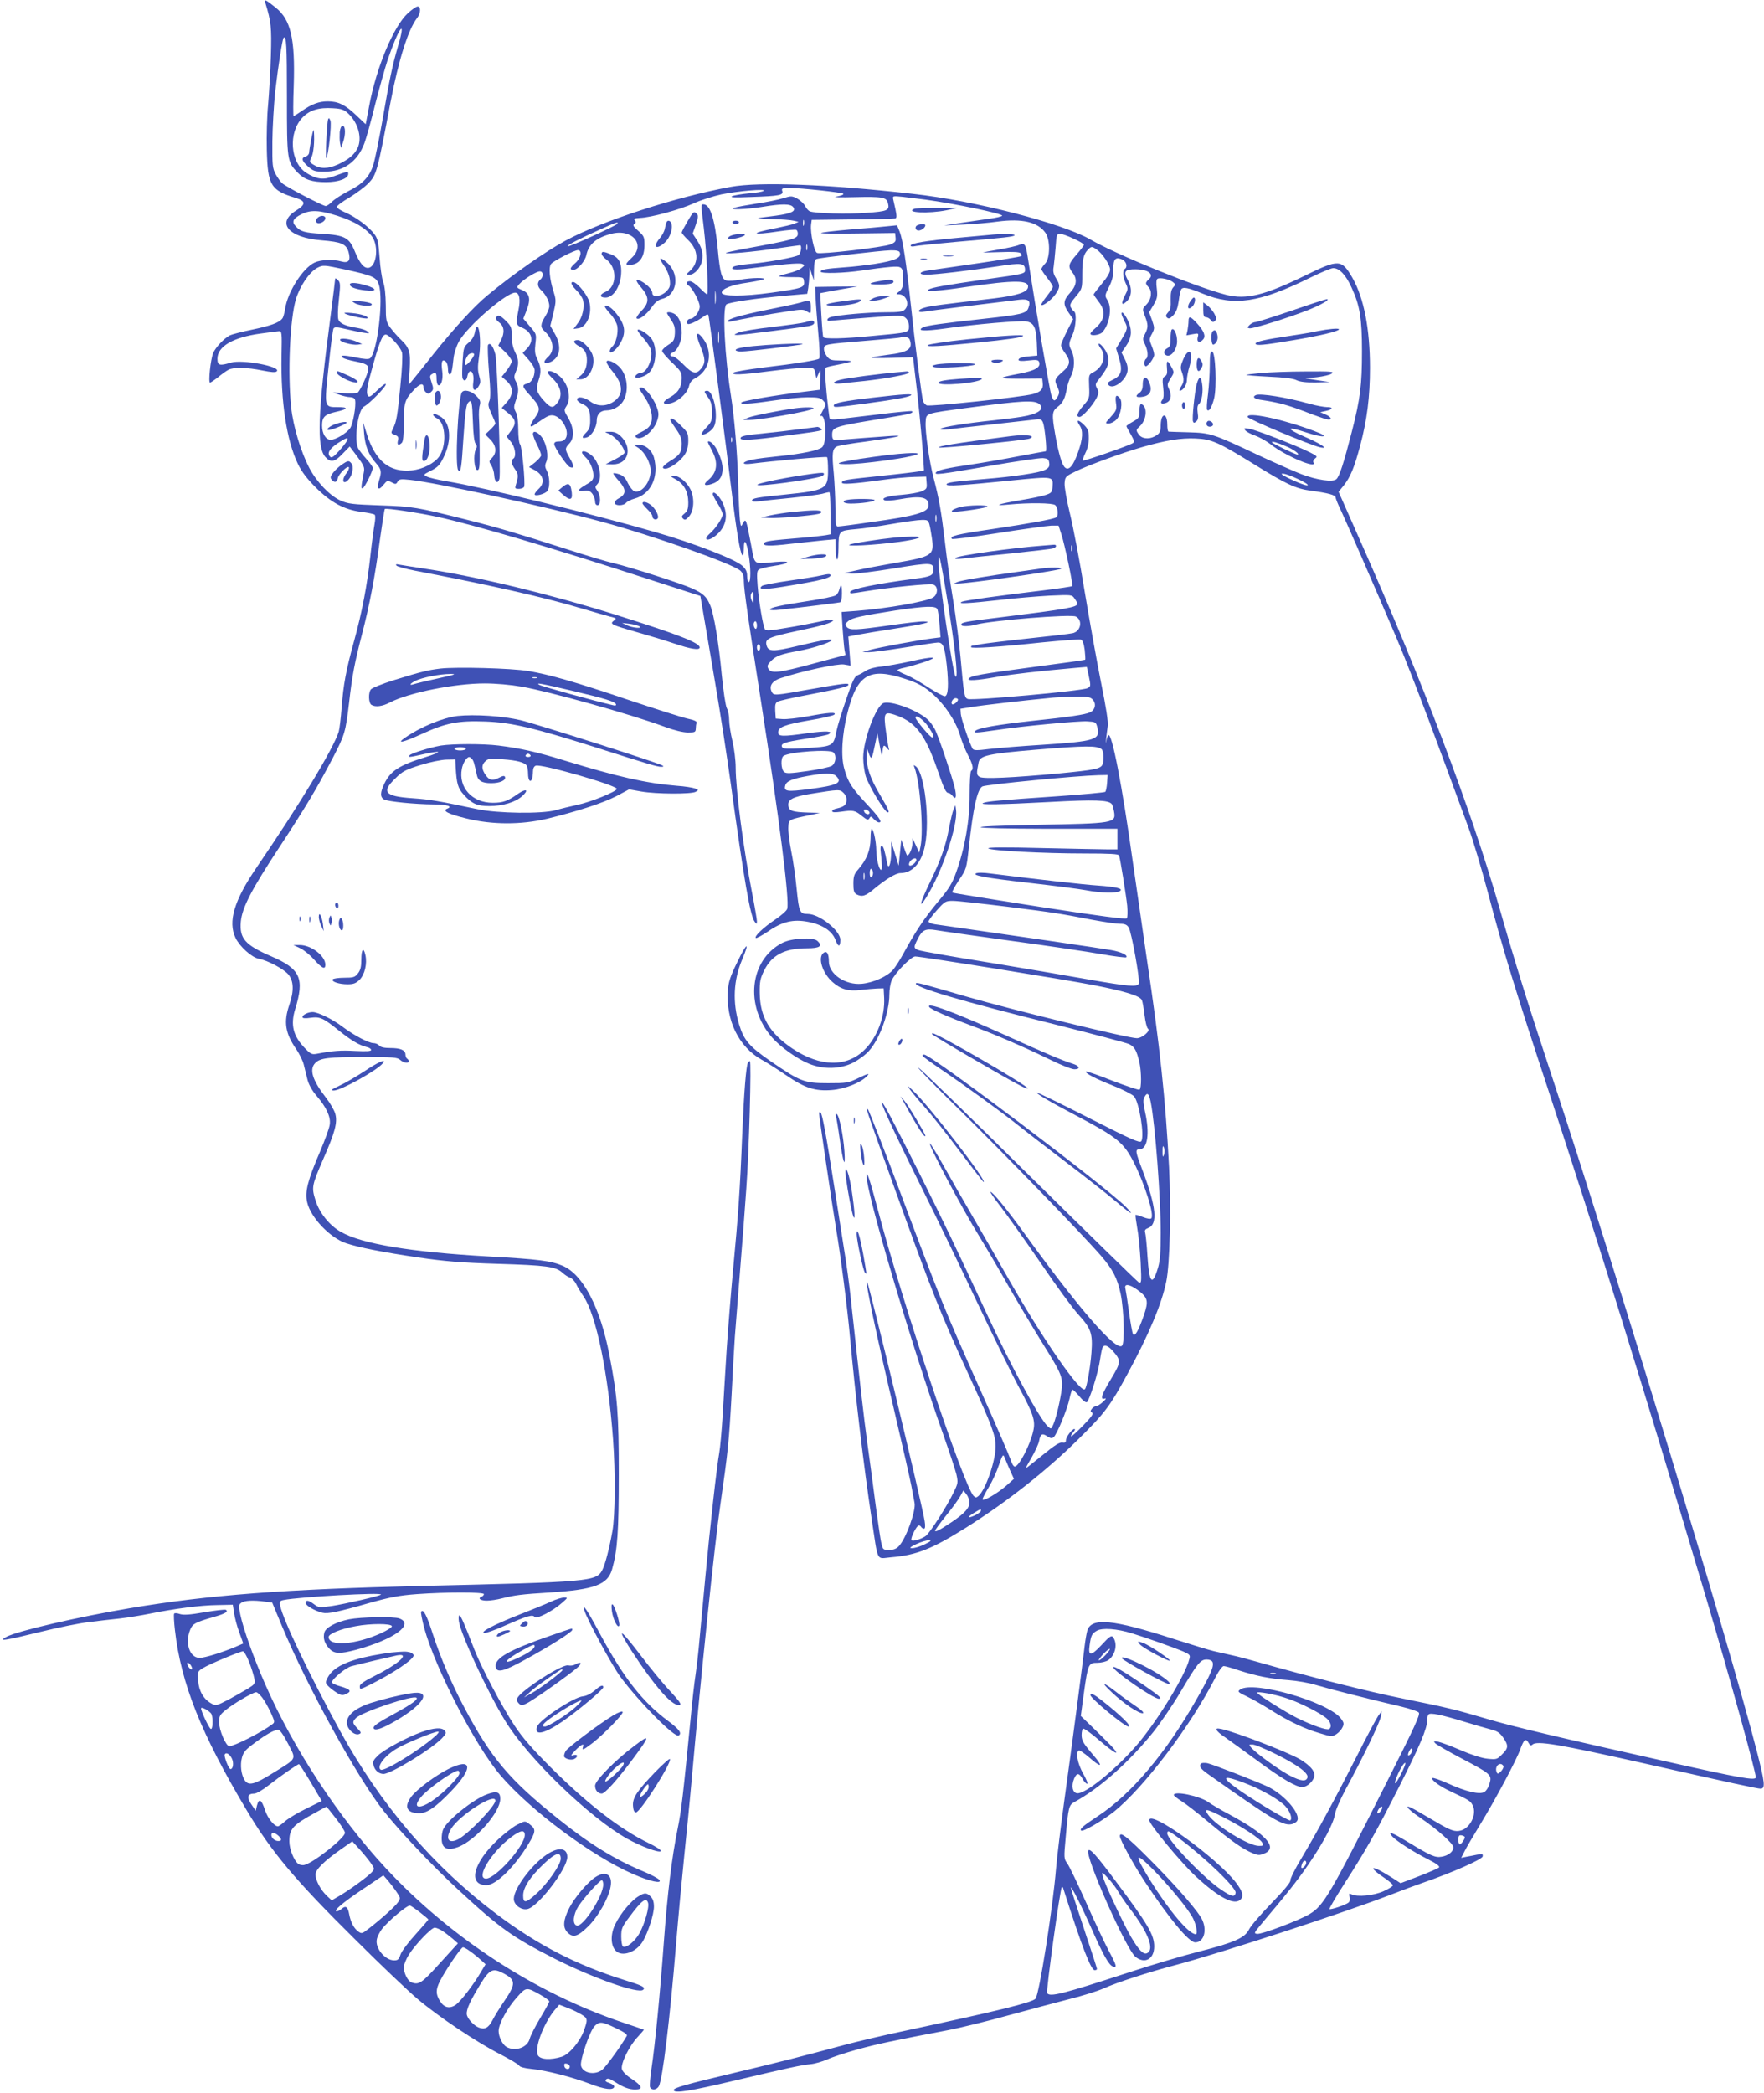 <?xml version="1.0" standalone="no"?>
<!DOCTYPE svg PUBLIC "-//W3C//DTD SVG 20010904//EN"
 "http://www.w3.org/TR/2001/REC-SVG-20010904/DTD/svg10.dtd">
<svg version="1.0" xmlns="http://www.w3.org/2000/svg"
 width="1079pt" height="1280pt" viewBox="0 0 1079 1280"
 preserveAspectRatio="xMidYMid meet">
<g transform="translate(0,1280) scale(0.1,-0.1)"
fill="#3f51b5" stroke="none">
<path d="M1624 12779 c34 -110 38 -147 33 -319 -3 -96 -11 -231 -17 -300 -7
-69 -10 -192 -8 -275 5 -218 24 -250 178 -296 61 -19 62 -39 1 -77 -123 -76
-46 -166 157 -182 121 -10 149 -22 164 -71 15 -52 0 -71 -45 -58 -49 14 -125
11 -163 -7 -72 -34 -165 -180 -180 -283 -4 -25 -11 -52 -17 -59 -20 -26 -70
-44 -184 -68 -63 -13 -125 -29 -137 -35 -36 -19 -87 -73 -102 -108 -16 -39
-31 -181 -19 -181 4 0 26 15 49 33 23 19 51 39 63 45 30 17 117 15 208 -4 55
-11 80 -13 88 -5 29 29 -209 74 -281 53 -69 -21 -82 -17 -82 24 0 75 95 131
265 154 50 7 99 13 110 14 19 1 20 -4 17 -149 -5 -283 31 -518 100 -662 23
-48 56 -91 108 -143 93 -93 176 -138 281 -151 40 -5 77 -13 81 -17 5 -5 4 -30
-1 -58 -5 -27 -17 -116 -26 -199 -19 -173 -50 -337 -99 -515 -50 -181 -66
-270 -76 -405 -5 -66 -13 -133 -18 -150 -32 -103 -242 -450 -502 -830 -138
-202 -177 -332 -129 -432 26 -53 99 -119 142 -127 55 -10 151 -62 180 -95 34
-40 36 -102 7 -186 -36 -105 -26 -174 42 -272 19 -28 40 -70 46 -94 6 -24 16
-66 23 -93 8 -30 28 -67 56 -99 60 -70 87 -129 80 -175 -2 -21 -30 -96 -60
-167 -75 -175 -93 -244 -78 -309 22 -94 140 -217 238 -250 81 -27 225 -55 441
-87 166 -24 262 -32 487 -39 297 -9 355 -17 395 -54 14 -13 35 -27 47 -30 11
-4 28 -21 37 -39 8 -18 29 -52 46 -77 77 -114 150 -467 180 -874 15 -204 13
-466 -4 -561 -19 -107 -44 -203 -62 -238 -37 -70 -75 -73 -1109 -97 -834 -20
-1298 -55 -1780 -136 -310 -52 -687 -139 -755 -175 -59 -31 -8 -23 207 30 109
27 243 54 298 60 55 7 141 17 190 22 50 6 131 19 180 29 152 31 313 52 414 53
l95 2 8 -51 c4 -29 18 -82 32 -119 l24 -67 -46 -20 c-81 -34 -189 -68 -221
-68 -61 0 -92 91 -57 174 15 35 29 43 143 76 71 20 92 33 74 44 -5 3 -63 -4
-130 -15 -92 -16 -128 -18 -151 -11 -16 6 -32 7 -35 2 -3 -5 -1 -50 5 -101 37
-325 160 -634 440 -1103 150 -252 293 -423 659 -785 157 -157 331 -322 386
-368 129 -109 361 -264 504 -337 62 -32 114 -63 117 -70 3 -8 32 -16 73 -20
89 -8 252 -50 364 -93 87 -33 137 -39 144 -17 2 7 -11 17 -28 23 -25 8 -30 14
-21 23 8 8 21 5 49 -13 56 -36 90 -49 128 -49 51 0 44 21 -20 64 -34 22 -57
45 -61 61 -8 34 45 142 97 197 21 23 38 42 37 44 -2 1 -57 20 -123 42 -538
180 -1060 519 -1459 950 -286 309 -561 728 -730 1112 -73 165 -137 345 -156
434 -11 54 -11 61 6 73 19 14 74 17 145 7 l44 -6 59 -142 c154 -370 462 -930
624 -1134 97 -123 303 -340 456 -481 254 -235 330 -289 591 -422 236 -119 512
-216 539 -189 16 16 -3 25 -119 61 -289 91 -527 213 -779 403 -385 289 -710
670 -957 1121 -187 342 -348 679 -365 763 -5 27 -3 31 22 36 93 19 607 48 594
33 -8 -9 -219 -57 -302 -70 -74 -10 -79 -10 -107 11 -35 26 -51 28 -51 7 0
-15 56 -48 102 -59 33 -8 92 4 288 60 125 35 181 46 290 54 179 13 410 13 410
0 0 -6 -7 -13 -15 -16 -25 -10 -6 -24 33 -24 21 0 62 6 92 14 80 20 118 25
295 36 273 18 352 48 379 142 33 116 41 230 41 583 0 367 -8 472 -57 725 -55
291 -162 495 -286 548 -70 30 -144 40 -452 57 -479 27 -778 77 -906 151 -69
39 -131 117 -154 192 -25 80 -23 90 46 250 74 168 89 226 75 279 -6 22 -32 67
-57 99 -84 108 -104 174 -65 213 30 30 79 36 297 36 178 0 204 -2 221 -17 21
-19 53 -24 53 -9 0 6 -4 13 -10 16 -5 3 -10 15 -10 25 0 27 -30 40 -93 40 -36
0 -59 5 -67 15 -7 8 -23 15 -35 15 -30 0 -119 47 -187 98 -61 47 -153 92 -186
92 -28 0 -62 -17 -62 -31 0 -7 17 -9 49 -4 59 8 78 -1 176 -80 74 -59 122 -88
168 -99 15 -3 27 -11 27 -18 0 -8 -29 -9 -97 -6 -90 5 -139 1 -233 -17 -32 -6
-39 -3 -73 32 -74 75 -91 144 -62 239 59 190 33 248 -146 325 -160 69 -195
109 -186 212 8 86 65 196 237 457 156 238 224 350 326 545 73 141 78 158 99
335 19 170 35 250 79 420 46 176 80 354 110 580 14 100 27 184 30 187 6 7 212
-24 321 -48 228 -50 683 -184 1275 -376 l334 -108 17 -100 c10 -55 42 -248 73
-429 31 -181 74 -460 96 -620 82 -595 119 -808 146 -843 13 -17 13 -17 14 2 0
11 -13 88 -29 170 -53 269 -101 635 -101 770 0 45 -9 117 -20 163 -11 46 -20
104 -20 129 0 25 -6 57 -14 71 -8 15 -21 103 -31 202 -18 195 -48 374 -71 428
-22 53 -42 72 -110 103 -69 31 -374 129 -479 154 -38 8 -167 47 -285 85 -306
98 -434 136 -610 180 -314 79 -334 82 -535 89 -169 6 -196 9 -243 30 -64 29
-144 112 -189 197 -52 98 -100 257 -112 372 -22 212 -8 537 29 662 24 80 83
167 131 192 36 18 37 18 173 -11 167 -37 188 -46 203 -91 30 -87 -9 -414 -53
-451 -9 -8 -35 -6 -90 5 -75 16 -103 14 -74 -4 8 -5 40 -14 70 -20 71 -14 86
-23 82 -51 -3 -31 -50 -131 -65 -141 -7 -4 -43 -5 -82 -3 l-70 5 40 -14 c22
-8 52 -15 67 -15 17 -1 28 -7 30 -18 7 -35 -13 -149 -31 -173 -22 -30 -88 -70
-118 -70 -30 0 -53 37 -53 87 0 53 16 68 85 84 74 16 79 29 12 29 -85 0 -84
-4 -57 250 12 120 26 224 30 231 7 10 22 9 77 -4 37 -9 86 -19 108 -22 36 -6
38 -5 22 8 -9 8 -36 17 -60 21 -72 11 -108 27 -117 51 -5 13 -4 64 3 124 10
91 9 103 -6 118 -9 10 -17 13 -17 7 0 -5 -13 -111 -29 -234 -78 -592 -85 -798
-30 -856 32 -35 57 -30 105 21 l43 44 46 -61 c39 -52 46 -67 41 -93 -18 -94
-19 -108 -6 -100 13 8 60 103 60 123 0 7 -17 31 -39 55 -21 23 -43 52 -50 64
-27 52 -2 236 35 256 35 19 134 120 134 136 0 9 -19 -4 -50 -34 -42 -41 -52
-47 -60 -35 -12 19 -5 57 36 203 42 147 58 181 82 168 31 -17 82 -77 91 -107
4 -17 1 -99 -10 -204 -18 -187 -24 -220 -46 -263 -13 -26 -12 -28 12 -37 21
-8 24 -14 19 -35 -7 -27 4 -33 24 -13 8 8 12 49 12 119 0 123 5 143 56 198 39
44 64 52 64 22 0 -10 7 -24 16 -31 12 -11 18 -10 31 3 15 14 15 21 3 57 -12
36 -12 43 1 51 24 15 29 10 29 -25 0 -19 4 -37 9 -41 19 -11 33 36 26 85 -8
57 -1 77 21 59 8 -6 14 -27 14 -45 0 -19 4 -34 10 -34 11 0 16 22 24 98 3 30
17 74 33 103 49 91 289 299 344 299 26 0 34 -41 20 -107 -17 -85 -15 -92 24
-108 60 -26 73 -81 28 -127 l-26 -27 36 -41 c21 -23 37 -50 37 -64 0 -42 -18
-75 -45 -82 -34 -8 -32 -19 15 -70 66 -72 69 -87 31 -140 -36 -52 -34 -66 5
-38 62 44 80 54 100 54 54 0 110 -91 85 -139 -8 -14 -21 -21 -41 -21 -21 0
-30 -5 -30 -16 0 -20 77 -134 96 -141 27 -10 27 5 0 53 -32 57 -32 61 -3 92
31 33 28 94 -7 155 -27 45 -27 49 -12 72 34 52 11 145 -49 191 -31 24 -65 32
-65 16 0 -5 12 -19 26 -33 56 -52 68 -108 33 -153 -27 -35 -40 -33 -82 13 -46
51 -51 71 -32 127 17 50 14 83 -12 135 -11 22 -13 45 -8 88 7 57 6 59 -34 105
l-40 47 20 51 c27 69 19 105 -28 124 -35 15 -35 15 -17 36 27 30 104 78 126
78 22 0 24 -32 3 -50 -21 -17 -19 -44 6 -66 27 -25 49 -67 49 -96 0 -13 -11
-41 -25 -63 -30 -49 -31 -67 -4 -91 53 -48 64 -117 24 -154 -14 -13 -25 -27
-25 -32 0 -17 42 -7 65 17 34 33 34 92 -2 155 l-27 47 19 78 c17 73 17 80 1
131 -25 79 -31 150 -15 170 16 19 142 84 164 84 27 0 18 -49 -15 -78 -35 -31
-38 -42 -11 -42 24 0 69 52 77 88 14 68 61 108 153 132 127 33 212 -65 126
-146 -40 -38 -42 -44 -15 -44 60 0 94 47 92 128 0 42 -5 51 -38 80 -30 26 -35
35 -24 42 10 6 11 12 3 22 -9 10 -3 13 31 15 66 2 243 50 329 89 43 20 120 44
170 55 104 21 281 36 257 21 -8 -5 -49 -12 -91 -15 -42 -4 -87 -11 -100 -17
-18 -8 14 -9 116 -5 173 6 198 11 190 36 -6 17 -1 19 52 19 63 0 314 -27 321
-35 5 -5 -11 -12 -48 -19 -14 -3 38 -4 115 -2 172 4 196 0 206 -35 12 -46 -1
-52 -133 -61 -115 -9 -312 -3 -344 9 -8 3 -21 17 -29 32 -7 15 -29 35 -48 46
-33 17 -37 18 -88 2 -30 -9 -102 -24 -160 -32 -58 -9 -118 -20 -135 -25 -51
-15 70 -12 171 5 119 19 169 19 186 -1 21 -25 -9 -40 -104 -53 -45 -6 -93 -12
-107 -14 -14 -3 22 -5 80 -7 58 -1 119 -6 135 -10 l30 -7 -26 -11 c-14 -6 -66
-18 -115 -28 -163 -31 -150 -45 20 -19 54 8 102 12 107 9 5 -3 9 -13 9 -23 0
-31 -22 -37 -322 -92 -65 -12 -118 -24 -118 -26 0 -9 172 7 315 28 72 10 133
19 138 19 13 0 7 -47 -8 -60 -16 -13 -188 -45 -306 -55 -42 -4 -82 -11 -90
-15 -30 -19 6 -23 94 -12 193 25 304 35 323 28 18 -7 18 -8 -4 -26 -12 -10
-47 -24 -78 -31 -30 -7 -57 -15 -59 -18 -2 -3 31 -6 73 -6 77 0 77 0 80 -27 4
-37 -11 -42 -198 -68 -173 -24 -305 -24 -305 0 0 24 64 49 156 61 46 7 91 16
99 20 22 12 -75 11 -144 -2 -32 -6 -69 -8 -82 -5 -30 8 -40 45 -54 196 -17
179 -46 270 -87 270 -16 0 -16 3 2 -145 18 -151 30 -405 20 -405 -4 0 -25 18
-46 40 -22 22 -48 40 -59 40 -22 0 -27 -15 -9 -26 24 -14 69 -99 69 -129 0
-31 -34 -75 -58 -75 -15 0 -25 -17 -17 -30 6 -10 56 13 102 46 19 13 24 14 27
3 5 -16 104 -766 141 -1074 29 -240 53 -383 66 -391 5 -3 9 16 9 42 0 66 16
45 29 -36 14 -82 14 -170 1 -170 -5 0 -10 16 -10 36 0 27 -7 43 -29 63 -42 40
-300 140 -531 206 -398 115 -1039 271 -1275 311 -55 9 -111 22 -124 29 -23 12
-22 12 25 36 40 20 54 34 76 79 55 109 44 221 -23 255 -32 17 -39 18 -39 7 0
-5 11 -15 25 -22 51 -28 58 -163 12 -231 -28 -42 -100 -79 -168 -86 -136 -14
-222 56 -275 221 l-22 71 5 -65 c6 -77 28 -133 72 -182 34 -39 37 -52 19 -109
-15 -51 -2 -62 27 -25 23 28 25 29 50 16 24 -13 28 -13 37 4 9 16 19 17 77 11
150 -15 828 -163 1171 -256 317 -86 804 -258 849 -300 15 -14 21 -32 21 -63 0
-51 27 -238 104 -731 112 -718 177 -1225 161 -1274 -3 -11 -36 -40 -73 -65
-73 -49 -129 -102 -119 -113 4 -3 37 15 75 40 86 60 153 76 243 59 88 -16 149
-56 169 -110 17 -46 30 -46 30 0 0 56 -128 158 -199 158 -49 0 -54 11 -68 152
-7 73 -22 179 -34 235 -11 57 -19 122 -17 145 3 47 -1 45 148 76 l45 10 -70 2
c-98 3 -119 10 -123 42 -4 38 26 54 133 72 179 29 182 29 205 6 13 -13 20 -31
18 -47 -3 -28 -17 -38 -60 -48 -16 -3 -28 -10 -28 -16 0 -8 16 -9 53 -4 76 11
86 9 128 -25 32 -25 39 -28 47 -15 7 14 11 13 27 -5 10 -11 24 -20 32 -20 22
0 1 31 -80 117 -87 94 -110 129 -132 208 -23 77 -15 213 19 346 59 234 133
278 349 208 72 -23 109 -42 154 -78 81 -65 157 -175 184 -264 11 -40 34 -96
50 -126 30 -57 36 -86 19 -96 -5 -3 -9 -65 -9 -143 1 -158 -29 -329 -82 -476
-25 -71 -44 -101 -113 -183 -80 -96 -137 -181 -210 -315 -20 -37 -48 -81 -63
-99 -35 -41 -122 -80 -193 -86 -99 -9 -200 59 -200 136 0 49 -13 69 -34 52
-35 -29 -5 -124 57 -178 50 -44 97 -57 171 -48 34 4 79 8 101 9 l40 1 3 -58
c6 -114 -43 -243 -120 -318 -109 -108 -271 -105 -440 7 -140 94 -199 193 -201
340 -1 69 3 89 27 138 47 95 125 136 262 136 79 0 98 14 64 45 -27 25 -159 17
-215 -12 -201 -104 -231 -387 -62 -579 51 -58 153 -131 225 -160 87 -36 190
-34 270 6 33 17 77 49 97 72 66 73 125 236 125 346 0 29 6 67 14 85 21 47 119
147 144 147 37 0 902 -139 1090 -175 198 -39 286 -66 297 -93 4 -9 11 -50 16
-91 5 -41 14 -78 21 -83 18 -12 -36 -58 -68 -58 -54 0 -753 171 -1044 255
-268 78 -301 87 -307 81 -21 -21 275 -109 867 -256 222 -56 419 -108 436 -116
34 -16 47 -40 64 -114 12 -58 13 -157 0 -165 -5 -3 -80 22 -166 55 -86 34
-158 59 -161 56 -9 -9 60 -45 167 -87 58 -23 114 -52 126 -64 32 -34 66 -244
45 -275 -9 -13 -60 10 -322 143 -171 87 -313 156 -316 154 -6 -6 88 -61 252
-147 240 -127 279 -159 342 -283 67 -135 125 -319 105 -339 -5 -5 -26 -2 -51
8 -23 9 -43 15 -45 13 -2 -2 3 -38 10 -79 8 -41 17 -135 21 -209 6 -129 5
-133 -13 -123 -10 6 -315 304 -677 661 -362 358 -663 651 -670 651 -7 0 105
-114 248 -254 255 -249 759 -769 868 -895 74 -85 102 -140 122 -236 20 -97 26
-298 8 -316 -36 -36 -266 229 -605 698 -100 138 -186 243 -199 243 -5 0 24
-42 64 -93 39 -51 148 -204 242 -341 93 -137 197 -279 231 -316 78 -85 89
-117 80 -234 -7 -91 -28 -212 -40 -223 -27 -27 -264 316 -474 687 -58 102
-151 264 -207 360 -56 96 -137 237 -179 312 -42 76 -82 140 -87 144 -23 14
201 -408 306 -576 29 -47 106 -177 170 -290 65 -113 158 -269 207 -348 128
-205 133 -217 119 -311 -13 -81 -37 -175 -53 -204 -9 -18 -10 -18 -29 -1 -49
44 -223 364 -371 684 -203 436 -254 542 -410 855 -171 341 -228 449 -235 442
-6 -7 115 -263 269 -571 72 -144 211 -432 310 -641 99 -209 215 -445 258 -525
91 -168 105 -210 90 -273 -19 -85 -87 -217 -113 -217 -7 0 -18 18 -24 39 -7
22 -87 207 -179 413 -226 506 -253 574 -483 1187 -110 294 -205 539 -212 545
-16 16 -14 10 151 -449 246 -682 288 -789 476 -1197 131 -286 154 -348 154
-415 0 -89 -62 -267 -105 -303 -13 -11 -18 -11 -30 1 -61 63 -438 1191 -585
1748 -49 185 -69 247 -70 211 -1 -105 275 -1036 470 -1585 37 -104 73 -214 80
-242 11 -51 11 -55 -19 -115 -39 -82 -146 -248 -169 -263 -29 -20 -81 -35 -87
-25 -7 12 32 90 45 90 5 0 12 -4 15 -10 3 -5 11 -10 17 -10 7 0 9 16 4 46 -12
89 -340 1452 -352 1463 -15 14 58 -329 171 -809 46 -195 91 -393 100 -440 9
-47 17 -93 19 -102 10 -47 -52 -219 -96 -265 -15 -16 -33 -23 -59 -23 -36 0
-39 2 -47 38 -6 20 -21 127 -36 237 -14 110 -37 282 -51 381 -22 160 -44 358
-101 882 -8 79 -26 212 -40 295 -13 84 -40 253 -59 377 -49 314 -75 459 -86
466 -5 3 -9 1 -9 -5 0 -19 81 -568 105 -711 28 -165 69 -487 85 -665 33 -361
83 -780 131 -1100 42 -278 27 -248 118 -240 158 13 252 51 461 182 254 160
498 353 694 548 155 153 189 200 293 392 132 244 209 428 237 565 22 108 30
438 17 698 -21 410 -56 742 -136 1275 -24 165 -63 433 -86 595 -64 460 -128
795 -150 773 -4 -4 -10 -21 -12 -38 -3 -16 -3 -10 -1 15 3 25 7 61 10 80 4 23
-11 117 -40 260 -25 124 -70 376 -101 561 -30 185 -71 400 -91 480 -19 79 -34
162 -32 184 3 39 5 41 68 72 76 37 284 113 405 148 146 42 240 57 328 53 98
-4 140 -23 352 -154 207 -128 259 -152 351 -165 107 -14 154 -27 154 -42 0 -7
16 -46 36 -87 31 -66 199 -451 331 -760 63 -147 167 -416 290 -750 58 -157
127 -345 154 -418 27 -73 81 -253 120 -400 95 -361 171 -607 369 -1207 294
-890 567 -1769 974 -3135 137 -463 296 -1036 296 -1071 0 -21 -97 -4 -520 91
-693 155 -966 220 -1118 265 -207 61 -245 70 -521 126 -210 42 -569 133 -896
226 -49 14 -117 32 -150 39 -33 7 -82 19 -110 25 -27 6 -140 41 -250 76 -369
119 -499 131 -524 50 -5 -18 -12 -59 -16 -92 -11 -101 -84 -655 -125 -950 -21
-154 -44 -339 -50 -411 -20 -247 -104 -776 -126 -799 -24 -24 -233 -75 -794
-195 -129 -27 -293 -66 -365 -85 -268 -72 -397 -105 -670 -170 -319 -76 -389
-96 -384 -110 7 -20 100 -5 375 60 334 79 399 93 462 100 26 2 73 16 103 29
29 14 112 41 184 61 120 33 209 52 560 119 72 14 236 54 365 90 129 35 298 80
375 100 77 19 169 48 205 64 77 35 279 101 440 143 272 72 1016 315 1300 424
80 31 177 67 215 80 175 60 360 142 364 160 3 16 -1 17 -35 11 -22 -5 -52 -10
-67 -13 l-29 -6 21 41 c11 22 52 92 91 156 99 162 226 401 249 466 22 61 34
71 51 40 9 -16 15 -19 23 -11 26 26 157 4 682 -114 532 -120 695 -155 714
-155 31 0 27 35 -24 234 -160 626 -871 2968 -1245 4101 -159 481 -230 709
-329 1055 -173 602 -470 1386 -853 2248 l-130 294 31 38 c41 52 65 109 101
244 42 157 60 297 60 476 0 238 -37 427 -107 550 -66 115 -83 116 -287 16
-249 -122 -362 -150 -483 -120 -176 44 -674 246 -833 339 -172 99 -705 237
-1085 279 -520 59 -940 75 -1115 43 -336 -62 -784 -207 -1009 -328 -124 -67
-323 -206 -481 -337 -80 -66 -200 -197 -332 -362 -54 -69 -110 -138 -124 -155
l-25 -30 7 96 c6 108 -1 132 -56 184 -18 17 -45 48 -61 69 -27 37 -29 45 -29
140 -1 65 -6 115 -16 141 -8 22 -18 90 -22 150 -7 94 -11 115 -32 143 -33 45
-114 105 -177 132 -29 12 -53 28 -53 34 0 7 35 33 78 58 42 26 93 64 114 85
52 55 55 66 137 498 49 258 108 444 162 514 23 29 25 71 4 71 -9 0 -35 -18
-60 -41 -88 -81 -192 -330 -236 -564 l-22 -115 -58 55 c-67 64 -110 85 -174
85 -53 0 -97 -16 -159 -59 -25 -17 -47 -31 -50 -31 -3 0 -3 84 1 188 9 285
-18 401 -110 475 -64 51 -71 55 -63 26z m812 -256 c-37 -128 -51 -195 -95
-449 -22 -126 -48 -252 -57 -281 -24 -75 -65 -118 -153 -162 -42 -22 -87 -51
-100 -65 -14 -14 -31 -26 -39 -26 -17 0 -240 116 -266 139 -10 9 -28 34 -40
56 -19 36 -21 54 -20 200 1 88 9 227 18 310 18 153 43 316 51 324 17 16 20
-49 20 -362 0 -390 1 -396 67 -464 41 -42 86 -57 173 -57 76 0 135 22 135 50
0 18 1 18 -91 -15 -63 -23 -104 -17 -166 22 -98 64 -111 245 -23 338 43 45
100 63 187 57 53 -3 68 -9 94 -33 61 -58 86 -153 55 -213 -21 -41 -55 -68
-119 -98 -64 -28 -108 -28 -152 0 -22 14 -23 18 -10 43 13 27 20 97 15 158 -1
20 -6 7 -15 -40 -7 -38 -14 -78 -14 -88 -1 -11 -10 -21 -21 -24 -29 -8 -25
-27 15 -62 32 -28 42 -31 100 -31 116 0 202 61 244 174 12 32 41 137 65 234
25 97 59 220 76 272 67 198 118 270 66 93z m3224 -944 c177 -24 470 -85 470
-98 0 -5 -39 -14 -87 -20 -49 -7 -128 -19 -178 -26 l-90 -14 115 5 c63 3 160
11 215 19 147 19 242 -3 289 -68 31 -42 30 -156 -1 -189 -13 -14 -23 -28 -23
-34 0 -5 16 -29 35 -53 19 -24 35 -49 35 -55 0 -6 -16 -31 -35 -55 -19 -24
-35 -48 -35 -53 0 -18 62 27 86 62 29 42 30 56 3 99 -16 26 -19 43 -14 70 3
20 8 73 12 119 5 76 7 82 27 82 25 0 146 -56 146 -67 0 -5 -20 -31 -45 -60
-50 -57 -54 -73 -25 -110 31 -39 26 -79 -15 -124 -42 -47 -44 -70 -8 -122 l27
-39 -37 -72 c-20 -40 -37 -80 -37 -88 0 -8 11 -29 25 -48 35 -47 32 -72 -12
-111 -52 -45 -56 -53 -36 -93 14 -31 15 -39 3 -61 -18 -33 -26 -32 -39 7 -10
27 -96 531 -142 829 -15 98 -19 105 -56 91 -15 -7 -71 -19 -123 -28 -52 -9
-96 -17 -97 -18 -2 -1 47 0 108 2 74 3 114 1 122 -7 6 -6 8 -14 4 -17 -4 -4
-125 -24 -269 -45 -145 -21 -282 -41 -305 -44 -53 -8 -56 -25 -5 -25 52 0 272
26 434 51 146 23 168 20 168 -22 0 -23 -1 -24 -245 -58 -243 -35 -324 -49
-345 -62 -27 -15 59 -10 231 16 295 43 386 43 377 -3 -5 -30 -69 -50 -208 -67
-331 -39 -387 -46 -422 -56 -47 -12 -51 -34 -5 -25 28 5 440 56 583 73 57 6
71 -7 54 -52 -12 -32 -44 -40 -275 -65 -255 -28 -346 -41 -369 -52 -42 -22 7
-25 129 -8 188 27 467 51 504 44 45 -9 59 -37 63 -129 l3 -80 -35 -3 c-54 -4
-80 -11 -80 -23 0 -7 19 -9 60 -4 50 6 61 4 66 -9 12 -32 -24 -53 -119 -71
-140 -27 -140 -31 5 -31 l133 1 3 -28 c4 -37 -11 -54 -59 -67 -70 -19 -633
-79 -651 -69 -9 5 -19 17 -22 26 -8 26 -52 370 -75 593 -27 252 -49 395 -68
443 l-16 39 -61 -6 c-34 -4 -137 -13 -229 -20 -92 -8 -171 -17 -175 -21 -4 -4
97 -5 223 -3 l230 3 3 -28 c3 -23 -2 -30 -32 -42 -40 -17 -424 -62 -448 -52
-18 6 -42 122 -37 172 l4 30 250 3 c138 1 255 4 262 6 11 5 9 20 -13 115 -5
23 -4 23 58 17 35 -4 97 -12 138 -17z m-3596 -99 c106 -34 179 -79 213 -129
41 -60 26 -182 -23 -189 -28 -4 -54 28 -84 101 -34 84 -61 98 -199 107 -108 6
-133 13 -164 48 -24 26 -13 47 36 71 57 29 110 26 221 -9z m2853 -57 c-3 -10
-5 -4 -5 12 0 17 2 24 5 18 2 -7 2 -21 0 -30z m-1141 8 c-8 -12 -297 -144
-303 -137 -6 6 68 44 197 102 99 45 115 50 106 35z m1161 -158 c-3 -10 -5 -4
-5 12 0 17 2 24 5 18 2 -7 2 -21 0 -30z m1771 1 c36 -25 82 -94 82 -123 0 -18
-18 -48 -50 -86 -27 -33 -50 -62 -50 -66 0 -3 14 -23 30 -44 46 -58 39 -112
-21 -163 -16 -13 -29 -28 -29 -33 0 -16 56 -9 73 9 45 50 61 152 30 198 -16
25 -15 28 10 78 20 39 27 68 27 110 0 63 13 77 56 58 24 -12 33 -45 14 -57
-15 -9 -12 -50 6 -88 15 -32 15 -36 -6 -76 -24 -48 -20 -63 10 -36 33 30 37
81 9 131 -29 54 -19 68 49 67 78 -1 115 -32 77 -63 -8 -7 -15 -17 -15 -22 0
-5 7 -16 15 -24 24 -24 19 -74 -12 -106 -26 -27 -26 -27 -10 -70 21 -54 21
-71 1 -110 -15 -29 -15 -34 0 -65 18 -38 21 -79 6 -88 -13 -8 -13 -45 -1 -45
14 0 51 50 51 70 0 10 -7 35 -16 56 -15 36 -15 41 2 72 17 32 17 36 1 83 l-18
49 27 45 c23 40 25 52 20 99 -5 36 -3 56 4 61 15 9 71 -2 94 -20 18 -14 18
-16 2 -33 -12 -14 -16 -35 -15 -76 2 -42 -2 -61 -16 -76 -14 -16 -16 -23 -7
-32 10 -10 18 -7 38 13 18 19 27 42 34 87 4 34 11 66 15 72 11 17 42 11 132
-26 192 -79 346 -56 662 100 63 31 124 56 136 56 38 0 77 -41 112 -118 51
-110 64 -189 64 -389 0 -207 -10 -290 -62 -493 -49 -191 -76 -275 -95 -291
-23 -19 -119 -5 -214 31 -47 18 -166 71 -265 117 -276 131 -291 135 -425 139
-63 2 -118 3 -122 4 -5 0 -8 20 -8 44 0 46 -16 69 -31 45 -5 -8 -9 -30 -9 -49
0 -41 -7 -53 -37 -69 -38 -20 -81 -14 -99 14 -16 24 -16 26 9 49 42 39 47 121
9 134 -8 2 -12 -11 -12 -40 0 -41 -3 -46 -40 -67 -22 -12 -40 -25 -40 -27 0
-3 12 -26 27 -51 20 -35 23 -47 13 -53 -25 -16 -301 -112 -306 -107 -3 3 4 23
15 46 13 25 21 59 21 91 0 44 -4 56 -30 82 -34 34 -51 32 -26 -4 22 -32 20
-81 -9 -162 -29 -84 -56 -116 -80 -96 -19 15 -40 87 -60 200 -22 125 -20 145
14 171 32 24 46 52 57 114 4 22 15 56 25 75 23 42 24 114 4 154 -19 37 -19 45
5 97 21 46 27 134 10 144 -5 3 -14 14 -20 25 -8 15 -2 28 30 66 40 48 40 49
40 136 0 91 8 124 35 151 20 21 25 21 53 1z m-1205 -17 c13 -34 -25 -51 -157
-72 -50 -7 -131 -17 -181 -20 -110 -8 -145 -14 -145 -26 0 -14 144 -10 255 7
55 8 130 18 167 21 78 7 83 2 82 -81 0 -38 -5 -53 -23 -68 -22 -17 -22 -18 -3
-18 45 0 69 -62 36 -94 -12 -13 -38 -16 -119 -16 -104 0 -282 -16 -333 -29
-27 -8 -29 -28 -2 -23 8 1 110 10 227 19 205 16 213 16 233 -2 12 -11 20 -31
20 -50 0 -40 0 -39 -228 -60 -176 -17 -288 -19 -296 -7 -3 5 -8 67 -12 139
l-7 130 114 21 114 20 -129 -1 -130 -2 3 -65 c1 -36 9 -132 16 -215 8 -82 11
-153 6 -158 -10 -10 -134 -30 -350 -56 -90 -11 -169 -25 -174 -30 -16 -16 46
-14 223 9 85 11 181 20 213 20 57 0 58 0 64 -32 l7 -33 13 30 c12 28 13 26 10
-35 l-2 -64 -105 -13 c-165 -20 -364 -54 -374 -64 -16 -14 47 -11 194 11 74
11 169 20 211 20 64 0 79 -3 95 -21 18 -20 18 -21 -3 -60 -12 -22 -18 -37 -13
-34 32 20 41 -159 9 -190 -19 -19 -124 -41 -264 -55 -60 -6 -134 -15 -162 -21
-67 -13 -72 -34 -6 -25 120 16 456 46 462 40 3 -3 6 -39 6 -79 0 -117 -12
-124 -265 -150 -170 -17 -200 -22 -200 -37 0 -6 17 -8 43 -4 23 3 112 13 197
21 85 9 171 20 190 25 19 6 38 10 43 10 4 0 7 -58 7 -129 l0 -129 -27 -5 c-16
-3 -86 -11 -158 -17 -182 -15 -214 -20 -220 -31 -12 -19 29 -21 162 -5 76 8
168 18 206 22 l67 6 1 -48 c2 -97 17 -102 18 -7 1 108 0 107 108 117 40 3 137
17 217 31 80 14 163 25 185 25 45 0 43 3 61 -109 16 -108 5 -115 -230 -155
-85 -15 -189 -34 -230 -44 l-75 -17 46 -3 c25 -2 142 13 260 32 225 37 239 36
239 -9 0 -34 -17 -42 -110 -54 -238 -31 -400 -64 -400 -82 0 -11 -2 -11 102 6
139 22 380 47 405 40 32 -8 32 -59 1 -79 -39 -25 -284 -68 -467 -82 l-93 -7 6
-101 c4 -55 9 -115 12 -132 l6 -30 -194 -52 c-215 -58 -261 -63 -278 -32 -9
17 -6 25 18 49 30 30 60 41 172 61 76 14 181 47 195 62 14 15 -52 4 -207 -33
-150 -36 -179 -35 -189 4 -11 40 11 50 183 87 163 34 220 51 225 67 3 7 -27 4
-79 -8 -46 -10 -139 -28 -207 -39 -99 -17 -125 -19 -132 -9 -12 20 -38 174
-45 269 -5 67 -4 88 7 96 8 6 47 16 88 22 106 15 117 34 16 25 -143 -13 -126
-25 -152 112 -29 152 -31 157 -48 125 -13 -24 -13 -24 -19 20 -3 25 -8 131
-11 235 -5 184 -23 391 -44 526 -38 238 -53 536 -28 557 15 13 179 37 358 53
l137 12 6 36 c3 20 6 56 7 81 l1 45 13 -40 13 -40 1 63 c1 46 5 64 16 68 21 8
388 51 451 53 35 1 54 -3 57 -12z m-1126 -309 c-2 -18 -4 -4 -4 32 0 36 2 50
4 33 2 -18 2 -48 0 -65z m20 -240 c-2 -18 -4 -6 -4 27 0 33 2 48 4 33 2 -15 2
-42 0 -60z m1167 16 c22 -58 -8 -79 -134 -94 -52 -7 -97 -14 -100 -17 -3 -3
53 -4 125 -2 l130 4 11 -95 c17 -129 42 -384 50 -501 l6 -96 -30 -6 c-17 -3
-120 -16 -229 -27 -228 -24 -243 -26 -243 -42 0 -12 65 -8 250 17 63 9 149 17
190 18 l75 2 3 -38 c3 -34 0 -39 -31 -52 -19 -8 -72 -17 -118 -21 -90 -7 -133
-21 -108 -34 8 -4 48 -2 89 6 133 24 180 14 180 -36 0 -43 -73 -65 -357 -104
-100 -15 -189 -26 -198 -26 -13 0 -15 17 -15 108 0 59 -5 157 -10 217 -12 120
-9 150 18 164 9 5 89 19 177 30 184 25 253 40 160 35 -49 -3 -311 -23 -334
-26 -23 -2 -31 6 -31 31 0 50 6 52 333 105 141 23 167 29 155 41 -2 3 -97 -6
-209 -20 -112 -13 -223 -27 -246 -29 -23 -3 -45 -2 -48 3 -2 5 -11 76 -19 157
-10 110 -11 151 -3 156 6 4 42 12 80 19 37 7 70 15 72 18 2 4 -26 6 -62 6 -56
0 -67 3 -84 24 -10 13 -19 34 -19 46 0 30 3 30 260 51 113 9 207 18 209 20 11
11 50 2 55 -12z m793 -395 c37 -31 -7 -62 -108 -78 -35 -6 -109 -15 -164 -21
-173 -18 -320 -41 -330 -52 -7 -6 8 -8 45 -4 30 4 154 18 275 31 121 14 237
27 258 29 33 4 39 1 47 -19 11 -28 25 -175 17 -175 -3 0 -77 -14 -164 -30 -87
-17 -219 -40 -293 -51 -151 -22 -206 -35 -215 -49 -10 -16 18 -13 326 40 162
28 310 50 329 48 30 -3 35 -7 38 -30 3 -21 -3 -30 -26 -42 -34 -18 -189 -41
-372 -56 -186 -15 -230 -21 -230 -33 0 -12 87 -7 403 25 254 25 250 26 245
-42 -3 -31 -8 -36 -41 -47 -20 -7 -92 -22 -159 -33 -136 -23 -168 -36 -68 -26
125 12 268 10 284 -3 17 -14 22 -66 7 -75 -18 -12 -164 -38 -391 -72 -218 -32
-264 -43 -247 -60 4 -4 132 12 284 36 153 24 298 44 323 45 l45 0 17 -52 c21
-64 73 -311 67 -318 -3 -2 -79 -14 -170 -25 -300 -36 -483 -62 -504 -70 -35
-15 37 -11 225 10 96 11 236 23 311 27 135 6 136 6 152 -18 10 -13 17 -27 17
-31 0 -22 -62 -33 -473 -84 -215 -26 -237 -30 -237 -45 0 -12 46 -11 90 1 95
25 582 65 611 49 44 -23 30 -92 -21 -102 -17 -4 -138 -18 -270 -32 -131 -14
-262 -30 -291 -35 -28 -6 -53 -10 -55 -10 -2 0 -4 -3 -4 -8 0 -10 176 1 435
29 122 12 228 20 237 17 10 -4 18 -25 23 -63 3 -31 5 -58 3 -60 -2 -2 -143
-22 -313 -44 -328 -44 -381 -53 -398 -70 -17 -17 42 -14 171 9 101 18 265 36
479 55 l71 6 11 -51 c14 -66 14 -68 -7 -79 -32 -17 -698 -77 -732 -66 -21 7
-24 23 -45 260 -9 94 -29 249 -45 345 -16 96 -39 256 -50 355 -23 192 -36 265
-68 387 -27 99 -54 291 -50 347 4 55 -7 51 252 86 340 45 412 49 443 24z
m-1880 -231 c-3 -7 -5 -2 -5 12 0 14 2 19 5 13 2 -7 2 -19 0 -25z m-2356 4
c-5 -10 -27 -38 -49 -62 -31 -34 -43 -42 -52 -34 -21 21 -6 48 44 82 55 36 71
41 57 14z m5837 -241 c46 -23 55 -36 20 -26 -45 14 -138 58 -138 66 0 10 61
-11 118 -40z m-2231 -248 c-3 -10 -5 -2 -5 17 0 19 2 27 5 18 2 -10 2 -26 0
-35z m830 -180 c-3 -10 -5 -4 -5 12 0 17 2 24 5 18 2 -7 2 -21 0 -30z m-768
-268 c50 -297 75 -522 56 -503 -16 15 -106 624 -104 701 1 41 1 41 10 12 4
-16 22 -111 38 -210z m-1180 -22 c0 -34 -1 -36 -11 -16 -6 12 -8 29 -5 37 11
27 17 18 16 -21z m1125 -70 c4 -9 10 -52 13 -94 l6 -77 -54 -7 c-86 -11 -319
-54 -374 -69 l-50 -14 40 -1 c22 0 121 13 220 29 99 16 190 30 202 30 32 0 41
-25 54 -137 13 -123 9 -187 -11 -191 -8 -1 -52 22 -97 51 -45 30 -106 65 -137
78 -31 12 -56 26 -56 30 0 4 17 10 37 14 21 4 74 19 118 33 110 36 67 40 -76
7 -63 -14 -143 -28 -179 -32 -38 -3 -76 -14 -91 -24 -15 -10 -38 -23 -51 -28
-21 -8 -32 -31 -72 -148 -26 -76 -52 -160 -58 -188 -21 -103 -16 -100 -214
-112 -83 -4 -113 -3 -119 6 -14 23 12 32 140 52 69 10 134 23 143 28 35 20
-15 22 -127 7 -153 -22 -181 -21 -181 4 0 33 39 48 189 74 79 13 148 29 154
35 17 17 -34 14 -161 -10 -62 -11 -132 -19 -155 -17 l-42 3 -3 47 c-2 37 1 49
15 57 11 5 79 21 153 35 221 42 280 57 280 68 0 12 -30 8 -230 -27 -224 -40
-227 -40 -239 -17 -19 36 2 68 56 85 135 44 346 89 385 83 l41 -7 -7 89 -7 89
58 11 c32 6 133 23 225 37 177 27 243 43 178 44 -19 1 -114 -10 -210 -24 -206
-29 -243 -31 -261 -9 -11 14 -10 19 9 35 26 21 82 33 287 65 190 28 251 30
259 7z m-1104 -99 c0 -14 -4 -23 -10 -19 -5 3 -10 15 -10 26 0 10 5 19 10 19
6 0 10 -12 10 -26z m20 -134 c0 -11 -4 -20 -10 -20 -5 0 -10 9 -10 20 0 11 5
20 10 20 6 0 10 -9 10 -20z m2035 -320 c22 -25 14 -63 -18 -77 -30 -14 -124
-28 -362 -53 -202 -22 -322 -43 -339 -60 -14 -14 4 -13 122 4 166 25 505 57
562 54 51 -3 54 -4 62 -36 20 -76 -11 -86 -333 -107 -129 -8 -276 -20 -328
-26 -77 -10 -95 -9 -102 2 -17 28 -69 181 -72 212 l-2 32 70 11 c57 10 308 39
495 57 19 2 78 5 131 5 84 2 98 0 114 -18z m-825 1 c0 -12 -29 -35 -36 -28
-11 10 5 37 21 37 8 0 15 -4 15 -9z m878 -303 c13 -11 16 -65 6 -93 -11 -27
-46 -34 -262 -55 -294 -27 -464 -35 -489 -22 -20 11 -21 21 -7 89 8 42 57 53
354 78 304 25 369 25 398 3z m-1640 -20 c20 -20 14 -66 -10 -82 -13 -8 -80
-22 -150 -32 -105 -15 -129 -16 -142 -5 -19 16 -22 86 -3 98 39 25 284 42 305
21z m16 -144 c42 -41 11 -57 -163 -80 -139 -18 -159 -15 -147 24 8 25 42 39
136 56 104 19 155 19 174 0z m1658 -41 c-2 -27 -7 -51 -11 -56 -4 -4 -135 -16
-292 -27 -365 -25 -430 -31 -454 -41 -32 -12 92 -11 408 6 274 15 355 12 377
-12 4 -4 10 -24 14 -45 13 -73 6 -74 -479 -83 -479 -9 -439 -23 65 -24 l435 0
0 -63 0 -63 -60 0 c-33 0 -213 4 -400 8 -229 6 -337 5 -330 -2 14 -14 338 -31
588 -31 157 0 209 -3 212 -12 8 -23 43 -242 50 -308 3 -36 2 -70 -2 -76 -6 -8
-160 12 -535 70 -289 45 -529 84 -533 87 -3 4 15 37 40 75 46 68 47 70 61 199
27 246 52 358 83 375 23 12 581 66 711 69 l55 1 -3 -47z m-1454 -180 c6 -19
-25 -16 -32 3 -4 11 -1 14 11 12 9 -2 18 -9 21 -15z m838 -578 c295 -37 325
-42 527 -81 70 -13 145 -24 167 -24 30 0 43 -5 54 -23 17 -25 70 -321 62 -343
-9 -22 -66 -17 -311 26 -124 22 -364 63 -533 91 -169 27 -358 59 -420 71 -124
22 -121 20 -87 88 27 53 47 62 111 51 33 -6 241 -35 464 -66 223 -30 470 -67
549 -81 79 -14 146 -22 150 -19 12 13 -31 33 -92 44 -47 9 -645 96 -1079 158
-21 3 -38 11 -38 17 0 7 23 38 51 69 48 54 53 57 98 57 26 0 173 -16 327 -35z
m883 -1197 c27 -135 61 -585 61 -799 0 -113 -4 -170 -16 -210 -35 -119 -54
-100 -65 66 -4 69 -11 135 -14 145 -5 15 0 22 18 29 60 23 50 128 -33 349 -46
120 -47 132 -21 132 51 0 65 98 35 230 -11 52 -13 74 -4 89 17 33 28 25 39
-31z m83 -286 c3 -9 1 -26 -3 -37 -6 -15 -8 -11 -8 18 -1 40 4 48 11 19z
m-166 -860 c67 -49 71 -68 40 -159 -34 -96 -55 -132 -66 -112 -4 8 -15 68 -24
134 -9 66 -19 130 -22 143 -9 32 23 29 72 -6z m-148 -376 c50 -57 50 -67 -12
-170 -59 -98 -69 -129 -38 -120 11 4 7 -4 -11 -20 -15 -14 -34 -26 -41 -26 -8
0 -19 -7 -27 -16 -10 -13 -10 -17 1 -24 10 -6 -3 -26 -55 -79 -38 -39 -71 -69
-73 -66 -3 3 3 14 13 25 10 11 13 20 7 20 -15 0 -52 -49 -52 -70 0 -12 -6 -16
-22 -13 -17 3 -49 -18 -121 -77 -54 -44 -100 -80 -102 -80 -2 0 14 30 36 67
21 37 42 82 45 100 8 43 19 49 50 28 19 -12 29 -14 39 -5 20 16 84 173 97 235
6 30 14 55 19 55 4 0 23 -19 42 -41 19 -24 39 -39 45 -35 16 10 71 185 81 261
5 35 12 69 16 75 11 18 33 10 63 -24z m-631 -726 l25 -55 -47 -42 c-54 -47
-145 -100 -145 -83 0 6 17 39 38 74 21 34 49 95 62 135 22 63 26 69 34 49 5
-13 20 -48 33 -78z m-247 -200 c0 -33 -28 -64 -105 -117 -76 -51 -105 -66
-105 -55 0 5 32 49 70 96 39 48 77 101 86 119 l17 31 18 -23 c11 -13 19 -36
19 -51z m70 -50 c0 -11 -53 -40 -72 -40 -7 0 5 12 27 25 46 28 45 28 45 15z
m-345 -206 c-27 -13 -61 -23 -75 -23 -20 0 -16 5 25 25 28 13 61 23 75 23 20
0 16 -5 -25 -25z m1270 -544 c87 -27 254 -86 313 -111 40 -18 44 -22 37 -46
-25 -102 -203 -391 -328 -534 -131 -149 -311 -294 -359 -287 -28 4 -36 45 -18
89 16 37 31 37 52 -1 9 -17 22 -30 28 -30 6 0 -5 29 -25 63 -34 62 -47 129
-26 141 4 3 34 -17 66 -45 65 -57 84 -58 37 -1 -76 89 -85 103 -86 139 0 20 4
38 10 40 6 2 51 -30 99 -72 89 -76 128 -98 85 -47 -13 15 -63 65 -111 112
l-88 85 19 140 c25 179 28 185 83 185 23 0 53 7 66 16 45 32 59 103 28 142 -9
11 -23 1 -68 -48 -66 -71 -84 -71 -74 -3 9 63 14 71 44 89 34 19 122 13 216
-16z m-165 -135 c-18 -19 -36 -32 -39 -30 -2 3 11 21 29 40 18 19 36 32 39 30
2 -3 -11 -21 -29 -40z m-5237 -38 c14 -35 28 -80 32 -100 7 -35 5 -37 -37 -64
-25 -15 -79 -46 -120 -68 -72 -37 -77 -39 -103 -25 -49 26 -78 76 -83 139 -4
57 -4 58 30 79 37 23 226 102 244 102 7 0 23 -28 37 -63z m5894 -3 c10 -26
-13 -78 -99 -229 -187 -328 -398 -578 -600 -711 -95 -63 -115 -80 -105 -90 10
-10 126 57 199 114 185 147 478 535 627 831 17 33 38 61 46 61 8 0 49 -11 92
-26 108 -35 194 -52 304 -60 52 -4 128 -17 169 -30 69 -21 307 -82 525 -133
49 -12 95 -27 103 -35 11 -11 -23 -85 -206 -447 -336 -667 -376 -734 -460
-785 -66 -40 -295 -126 -323 -122 -20 3 -18 7 22 55 159 188 225 271 292 369
92 134 154 252 163 309 3 23 33 91 65 151 104 191 209 408 215 444 l6 35 -22
-30 c-11 -16 -68 -122 -125 -235 -132 -260 -252 -482 -344 -635 -40 -66 -70
-127 -68 -136 3 -10 -40 -62 -116 -140 -66 -68 -128 -140 -137 -160 -25 -51
-90 -80 -301 -134 -96 -24 -292 -82 -435 -129 -404 -132 -483 -152 -499 -126
-7 12 79 638 90 648 3 3 7 -1 9 -9 113 -354 169 -499 192 -499 8 0 14 3 14 8
0 4 -36 115 -80 247 -44 132 -80 244 -80 250 1 15 66 -113 133 -265 65 -147
100 -208 123 -217 28 -10 25 4 -20 88 -25 46 -88 180 -140 297 -52 117 -105
227 -117 244 -22 30 -22 33 -10 164 16 183 19 194 54 213 154 84 332 242 482
428 45 57 120 167 166 245 104 176 122 198 160 198 18 0 32 -6 36 -16z m-6247
-24 c7 -13 7 -20 1 -20 -6 0 -15 9 -21 20 -7 13 -7 20 -1 20 6 0 15 -9 21 -20z
m6633 -47 c-7 -2 -21 -2 -30 0 -10 3 -4 5 12 5 17 0 24 -2 18 -5z m-6199 -146
c14 -18 37 -59 52 -91 26 -58 26 -60 8 -73 -63 -48 -231 -133 -261 -133 -21 0
-63 98 -63 147 0 37 5 46 43 76 46 38 165 107 184 107 7 0 23 -15 37 -33z
m-310 -102 c11 -29 7 -97 -5 -89 -12 7 -59 107 -59 125 0 14 57 -18 64 -36z
m7661 -45 c72 -22 149 -44 172 -50 32 -8 49 -20 68 -48 33 -48 32 -64 -7 -102
-30 -31 -35 -32 -87 -27 -35 3 -97 23 -163 51 -59 26 -122 49 -140 53 -30 5
-31 4 -18 -10 8 -8 80 -50 160 -92 181 -95 187 -101 171 -154 -6 -23 -21 -46
-33 -52 -30 -16 -111 3 -221 53 -49 22 -92 37 -95 33 -11 -11 46 -52 118 -85
110 -52 115 -55 129 -84 25 -53 -16 -137 -74 -152 -36 -9 -60 -1 -150 52 -44
26 -99 58 -122 71 -83 48 -66 16 23 -44 108 -73 204 -159 204 -182 0 -26 -32
-51 -72 -57 -39 -7 -66 5 -208 91 -96 58 -125 69 -94 33 26 -29 133 -97 223
-142 49 -25 70 -41 63 -48 -5 -5 -60 -29 -122 -53 l-113 -43 -51 33 c-73 46
-116 67 -116 56 0 -6 27 -29 60 -51 33 -22 60 -45 60 -51 0 -6 -26 -22 -57
-36 -60 -27 -160 -37 -196 -19 -15 7 -17 5 -12 -16 4 -15 1 -29 -7 -35 -17
-14 -109 -45 -116 -39 -2 3 38 72 90 153 138 215 190 308 335 593 128 252 173
359 173 410 0 15 3 30 8 34 11 12 76 -1 217 -44z m-7193 -135 c51 -100 58 -86
-92 -179 -114 -71 -150 -81 -174 -43 -21 34 -28 92 -16 137 9 34 23 50 78 90
74 55 118 79 144 80 10 0 31 -29 60 -85z m6868 -61 c-18 -21 -24 -10 -9 18 8
14 14 18 17 10 2 -7 -2 -19 -8 -28z m-7211 -31 c12 -26 7 -63 -9 -63 -11 0
-42 79 -35 90 9 15 31 1 44 -27z m7151 -93 c-34 -67 -51 -77 -25 -14 20 48 45
87 51 81 3 -3 -9 -33 -26 -67z m-6668 -53 l66 -112 -93 -46 c-52 -25 -110 -60
-130 -77 -19 -18 -40 -32 -45 -32 -23 0 -63 50 -79 99 -21 65 -37 75 -49 29
l-8 -33 -27 40 c-29 43 -23 65 19 65 12 0 51 22 86 50 74 58 178 130 187 130
3 0 36 -51 73 -113z m7294 102 c3 -6 -3 -20 -14 -32 -19 -19 -22 -19 -28 -4
-13 35 23 66 42 36z m-7142 -320 c31 -39 56 -79 56 -89 0 -31 -190 -182 -247
-196 -13 -4 -30 0 -40 7 -26 22 -53 90 -53 136 0 78 20 100 160 177 36 20 66
36 67 36 1 0 27 -32 57 -71z m6396 51 c-6 -11 -15 -20 -21 -20 -6 0 -6 7 1 20
6 11 15 20 21 20 6 0 6 -7 -1 -20z m-6748 -157 c23 -21 23 -33 0 -33 -21 0
-42 18 -42 37 0 18 20 16 42 -4z m7258 -10 c0 -12 -22 -43 -30 -43 -11 0 -14
43 -4 53 6 6 34 -2 34 -10z m-6693 -156 c25 -36 25 -38 7 -58 -24 -27 -137
-109 -197 -144 l-48 -28 -31 29 c-37 35 -68 94 -68 129 0 30 51 81 155 154
l70 49 43 -47 c23 -25 54 -63 69 -84z m5723 -1 c0 -7 -7 -19 -15 -26 -16 -13
-20 -3 -9 24 8 20 24 21 24 2z m-5564 -178 c24 -35 25 -37 9 -62 -17 -25 -103
-103 -181 -163 -38 -30 -42 -31 -62 -17 -27 19 -47 57 -56 106 -8 45 -21 55
-45 34 -10 -9 -24 -16 -31 -16 -26 0 36 53 160 136 l125 84 28 -32 c15 -18 39
-49 53 -70z m145 -126 c26 -20 48 -39 49 -42 0 -3 -36 -44 -79 -92 -43 -47
-84 -102 -91 -122 -10 -30 -16 -36 -39 -36 -56 0 -118 76 -106 129 3 16 17 43
30 61 36 48 158 151 174 145 7 -3 35 -22 62 -43z m134 -111 c17 -11 45 -33 63
-48 l33 -29 -111 -122 c-111 -123 -128 -134 -175 -116 -21 9 -45 56 -45 92 0
15 14 50 31 77 40 63 138 165 158 165 9 0 30 -9 46 -19z m174 -128 c20 -14 48
-37 63 -51 l28 -26 -27 -45 c-43 -75 -123 -179 -154 -202 -39 -27 -73 -19 -99
24 -25 41 -25 68 1 120 34 67 129 207 141 207 6 0 27 -12 47 -27z m194 -129
c83 -42 85 -66 13 -171 -29 -43 -63 -97 -74 -120 -24 -46 -47 -58 -83 -44 -27
10 -63 47 -72 73 -9 24 9 71 61 158 72 124 91 136 155 104z m235 -136 c28 -16
52 -34 52 -39 0 -5 -25 -51 -55 -101 -30 -50 -60 -108 -65 -128 -14 -53 -87
-79 -141 -50 -25 14 -49 62 -49 98 0 43 52 139 111 205 58 65 58 65 147 15z
m250 -120 c38 -23 38 -30 12 -102 -25 -66 -89 -141 -133 -155 -69 -22 -133
-18 -147 9 -22 42 33 190 101 274 l30 35 52 -20 c29 -11 67 -30 85 -41z m210
-83 c51 -24 71 -39 66 -47 -40 -69 -129 -190 -150 -207 -45 -35 -118 -22 -130
24 -8 33 53 212 83 243 30 30 46 28 131 -13z m-283 -235 c0 -22 -29 -18 -33 3
-3 14 1 18 15 15 10 -2 18 -10 18 -18z"/>
<path d="M2007 12070 c-8 -22 -18 -244 -11 -237 12 12 34 206 25 229 -7 17
-10 19 -14 8z"/>
<path d="M2078 11992 c-1 -21 -1 -51 2 -67 l6 -30 12 34 c17 47 16 101 -2 101
-9 0 -15 -14 -18 -38z"/>
<path d="M5593 11523 c-61 -24 88 -31 197 -9 l65 14 -125 0 c-69 0 -131 -2
-137 -5z"/>
<path d="M5613 11423 c-20 -7 -15 -33 5 -33 19 0 42 18 42 32 0 9 -27 9 -47 1z"/>
<path d="M6050 11363 c-19 -2 -107 -10 -195 -18 -189 -17 -285 -33 -285 -47 0
-6 11 -7 26 -4 14 4 126 15 247 26 314 27 357 32 363 41 5 9 -83 10 -156 2z"/>
<path d="M5773 11233 c15 -2 39 -2 55 0 15 2 2 4 -28 4 -30 0 -43 -2 -27 -4z"/>
<path d="M5633 11213 c9 -2 25 -2 35 0 9 3 1 5 -18 5 -19 0 -27 -2 -17 -5z"/>
<path d="M5910 10724 c-123 -13 -229 -29 -235 -35 -11 -12 74 -7 315 17 157
15 260 30 268 39 11 11 -130 2 -348 -21z"/>
<path d="M6065 10590 c8 -13 45 -13 65 0 11 7 3 10 -28 10 -26 0 -41 -4 -37
-10z"/>
<path d="M5725 10570 c-25 -6 -27 -8 -12 -15 24 -10 239 3 252 16 11 11 -194
10 -240 -1z"/>
<path d="M5870 10483 c-84 -6 -130 -14 -130 -24 0 -22 238 -3 265 22 9 9 -35
9 -135 2z"/>
<path d="M1940 11465 c-9 -11 -10 -19 -3 -26 14 -14 53 6 53 26 0 20 -34 19
-50 0z"/>
<path d="M7277 10951 c-19 -33 -8 -50 17 -25 16 16 22 54 8 54 -4 0 -15 -13
-25 -29z"/>
<path d="M7901 10900 c-113 -38 -212 -70 -222 -70 -10 0 -25 -8 -35 -17 -16
-16 -16 -18 -1 -21 20 -4 247 67 364 114 79 32 133 64 108 64 -6 0 -102 -31
-214 -70z"/>
<path d="M7360 10905 c0 -35 4 -45 16 -45 9 0 23 -8 30 -17 10 -15 15 -16 26
-5 10 10 9 18 -5 45 -10 17 -29 40 -43 50 l-24 18 0 -46z"/>
<path d="M6860 10881 c0 -6 9 -27 19 -47 21 -39 20 -45 -23 -117 l-29 -48 18
-60 c23 -76 14 -107 -39 -132 -30 -14 -35 -21 -26 -31 26 -32 105 24 116 81 4
23 0 45 -15 75 l-21 42 25 36 c35 50 41 92 21 144 -17 44 -46 80 -46 57z"/>
<path d="M7270 10836 c0 -13 -3 -38 -6 -55 l-7 -32 38 7 c37 7 38 6 31 -20 -7
-29 13 -37 34 -11 16 19 5 50 -37 96 -41 45 -53 49 -53 15z"/>
<path d="M7167 10784 c-4 -4 -7 -29 -7 -55 0 -38 -4 -51 -20 -59 -24 -13 -26
-35 -4 -44 28 -11 64 38 64 87 0 43 -19 85 -33 71z"/>
<path d="M8060 10775 c-36 -8 -114 -21 -175 -30 -140 -20 -205 -35 -205 -46 0
-15 45 -11 235 21 160 27 275 54 275 66 0 8 -65 2 -130 -11z"/>
<path d="M7417 10773 c-12 -12 -8 -85 5 -81 20 7 31 34 24 61 -6 27 -16 33
-29 20z"/>
<path d="M6720 10694 c0 -5 7 -18 15 -28 33 -44 11 -112 -46 -142 -29 -15 -30
-16 -27 -88 3 -71 2 -73 -35 -116 -39 -46 -47 -70 -23 -70 18 0 82 73 104 117
13 28 14 36 2 58 -12 23 -11 28 17 62 57 72 66 109 39 162 -15 29 -46 60 -46
45z"/>
<path d="M7238 10603 c-17 -39 -19 -52 -9 -78 15 -42 14 -61 -5 -90 -9 -14
-12 -25 -7 -25 19 0 43 37 43 66 0 17 7 54 16 83 26 90 -2 124 -38 44z"/>
<path d="M7400 10563 c0 -48 -5 -126 -11 -175 -7 -49 -9 -92 -5 -95 12 -12 27
13 42 68 18 70 9 289 -12 289 -11 0 -14 -20 -14 -87z"/>
<path d="M7320 10570 c0 -43 13 -52 30 -20 8 14 8 26 0 40 -17 32 -30 23 -30
-20z"/>
<path d="M7138 10549 c3 -32 0 -44 -13 -51 -14 -8 -16 -19 -10 -69 5 -42 3
-64 -5 -74 -16 -20 -7 -29 20 -20 31 10 40 44 22 82 -14 29 -13 34 8 68 23 37
23 38 5 71 -24 45 -31 43 -27 -7z"/>
<path d="M7716 10519 c-49 -5 -91 -10 -93 -12 -2 -2 60 -7 138 -11 93 -4 150
-11 169 -21 20 -10 57 -15 117 -14 l88 2 -75 11 -75 12 71 7 c39 5 80 14 90
22 17 13 -4 14 -161 13 -99 0 -220 -5 -269 -9z"/>
<path d="M6990 10451 c0 -30 -6 -44 -22 -55 -29 -21 -17 -30 26 -22 42 8 55
39 36 86 -18 44 -40 39 -40 -9z"/>
<path d="M7320 10451 c-13 -49 -29 -211 -23 -228 4 -11 8 -11 20 -1 11 9 14
24 9 54 -4 29 -1 46 8 53 17 15 27 76 19 124 -7 48 -19 47 -33 -2z"/>
<path d="M7683 10384 c-24 -10 -13 -23 25 -29 108 -16 162 -30 265 -69 61 -24
124 -46 140 -50 38 -9 35 12 -5 29 l-33 14 33 7 c44 9 51 24 10 24 -18 0 -67
9 -107 20 -141 40 -301 65 -328 54z"/>
<path d="M6826 10336 c6 -40 3 -47 -31 -85 -36 -40 -37 -41 -13 -41 14 0 35
11 47 24 28 29 40 108 21 131 -22 26 -30 16 -24 -29z"/>
<path d="M7230 10320 c0 -11 5 -20 10 -20 6 0 10 9 10 20 0 11 -4 20 -10 20
-5 0 -10 -9 -10 -20z"/>
<path d="M7632 10249 c4 -13 381 -171 443 -185 56 -12 6 21 -100 67 -114 50
-105 64 15 24 108 -36 151 -29 51 8 -199 75 -421 121 -409 86z"/>
<path d="M7386 10223 c-13 -14 -5 -33 14 -33 11 0 20 6 20 14 0 15 -24 28 -34
19z"/>
<path d="M7618 10167 c7 -8 34 -23 59 -31 25 -9 69 -33 97 -55 91 -71 287
-153 260 -109 -4 6 1 17 10 24 16 11 13 15 -31 37 -79 40 -330 138 -370 144
-34 6 -37 5 -25 -10z m254 -99 c42 -18 82 -48 64 -48 -14 0 -156 69 -156 75 0
8 31 -1 92 -27z"/>
<path d="M5371 11079 c-64 -12 -62 -19 7 -19 66 0 95 7 86 21 -6 11 -32 10
-93 -2z"/>
<path d="M5340 10975 l-25 -14 30 0 c17 0 46 7 65 14 l35 13 -40 1 c-22 0 -51
-6 -65 -14z"/>
<path d="M5143 10956 c-102 -14 -117 -26 -32 -26 71 1 136 13 152 29 13 13 -5
13 -120 -3z"/>
<path d="M4895 10949 c-16 -5 -108 -25 -204 -44 -165 -34 -241 -56 -241 -71 0
-3 12 -3 27 1 45 11 230 44 337 60 89 14 101 14 122 0 24 -15 24 -15 24 25 0
44 -7 47 -65 29z"/>
<path d="M4925 10829 c-16 -5 -108 -18 -203 -29 -95 -11 -187 -26 -205 -34
-29 -13 -30 -14 -8 -15 21 -1 354 41 439 55 19 3 32 11 32 19 0 17 -11 18 -55
4z"/>
<path d="M4690 10690 c-128 -9 -190 -19 -190 -31 0 -5 15 -9 33 -9 43 0 370
40 376 45 6 6 -84 4 -219 -5z"/>
<path d="M4865 10303 c-92 -12 -263 -46 -290 -58 l-30 -13 28 -1 c64 -2 385
54 402 70 9 9 -49 10 -110 2z"/>
<path d="M4890 10175 c-58 -8 -154 -19 -215 -25 -121 -12 -145 -17 -145 -31 0
-15 74 -11 280 17 223 29 231 31 210 44 -8 6 -17 9 -20 9 -3 -1 -52 -7 -110
-14z"/>
<path d="M4975 9903 c-165 -22 -351 -60 -342 -69 10 -11 323 31 390 52 9 3 17
10 17 15 0 9 -10 9 -65 2z"/>
<path d="M4852 9669 c-45 -4 -108 -14 -140 -21 l-57 -13 50 -3 c50 -3 259 14
302 25 13 3 20 9 17 14 -6 10 -53 10 -172 -2z"/>
<path d="M5480 9513 c-113 -12 -263 -35 -283 -44 -29 -13 151 -3 296 16 128
17 173 35 82 33 -33 -1 -76 -3 -95 -5z"/>
<path d="M4940 9394 l-45 -13 72 2 c41 2 78 8 85 15 17 17 -52 15 -112 -4z"/>
<path d="M5020 9280 c-19 -5 -105 -19 -190 -31 -85 -12 -161 -27 -168 -32 -33
-26 18 -25 179 3 180 30 239 45 239 61 0 10 -12 10 -60 -1z"/>
<path d="M5134 9195 c-3 -13 -12 -29 -20 -35 -7 -7 -84 -23 -170 -36 -171 -26
-234 -40 -234 -52 0 -5 28 -5 63 -1 130 14 353 42 365 45 7 2 12 22 12 54 0
54 -6 64 -16 25z"/>
<path d="M5485 10523 c-95 -8 -303 -35 -342 -45 -58 -14 -55 -30 5 -23 26 3
90 10 142 15 133 15 270 40 270 51 0 5 -8 8 -17 7 -10 -1 -36 -3 -58 -5z"/>
<path d="M5340 10368 c-177 -20 -240 -33 -240 -48 0 -13 5 -13 181 10 179 24
268 39 289 51 23 13 -44 9 -230 -13z"/>
<path d="M5331 10004 c-193 -27 -246 -42 -161 -43 97 -2 405 41 440 60 28 16
-113 7 -279 -17z"/>
<path d="M5183 9743 c-39 -7 -25 -23 20 -23 66 0 147 12 147 21 0 9 -125 10
-167 2z"/>
<path d="M6185 10133 c-348 -45 -450 -62 -441 -70 7 -7 525 44 552 54 48 18
-20 28 -111 16z"/>
<path d="M5875 9699 c-44 -11 -70 -29 -41 -29 48 0 206 24 206 32 0 11 -114 9
-165 -3z"/>
<path d="M6380 9463 c-190 -14 -521 -61 -535 -75 -7 -7 7 -9 45 -4 30 4 163
18 294 31 132 14 248 27 258 31 23 7 24 25 1 22 -10 -1 -38 -3 -63 -5z"/>
<path d="M6370 9323 c-14 -2 -74 -10 -135 -19 -190 -26 -359 -54 -380 -64
l-20 -9 20 0 c57 -2 611 77 635 90 15 9 -70 10 -120 2z"/>
<path d="M5974 7460 c-37 -13 50 -29 322 -60 149 -17 306 -37 348 -45 88 -17
184 -19 206 -5 24 15 -23 26 -135 34 -83 5 -399 41 -661 74 -34 5 -70 5 -80 2z"/>
<path d="M6974 2741 c20 -22 175 -105 182 -98 6 6 -124 93 -160 107 -38 14
-42 13 -22 -9z"/>
<path d="M6862 2658 c5 -14 267 -158 288 -158 25 1 -42 52 -128 98 -95 50
-165 77 -160 60z"/>
<path d="M6810 2602 c0 -22 245 -192 278 -192 23 0 5 17 -91 83 -116 80 -187
122 -187 109z"/>
<path d="M6802 2448 c72 -68 169 -133 190 -126 7 3 -12 21 -42 41 -30 20 -82
57 -114 82 -91 71 -108 72 -34 3z"/>
<path d="M6670 2432 c0 -19 209 -192 232 -192 24 0 -46 68 -160 158 -52 41
-72 50 -72 34z"/>
<path d="M7585 2466 c-17 -12 -13 -16 46 -44 35 -17 100 -54 144 -82 104 -66
204 -114 298 -141 72 -22 76 -22 102 -5 14 9 31 28 37 42 10 20 8 29 -9 52
-75 102 -539 236 -618 178z m285 -53 c83 -27 212 -93 248 -126 23 -22 29 -51
12 -62 -15 -9 -101 21 -195 67 -76 38 -245 145 -245 155 0 10 109 -10 180 -34z"/>
<path d="M7442 2219 c3 -8 24 -27 49 -43 24 -17 111 -79 192 -139 159 -117
244 -167 283 -167 32 0 74 42 74 73 0 28 -27 58 -82 93 -66 42 -395 169 -487
189 -26 5 -32 4 -29 -6z m365 -149 c134 -67 200 -117 190 -143 -9 -25 -40 -21
-105 12 -62 31 -204 134 -236 169 -19 22 -19 22 6 22 14 0 79 -27 145 -60z"/>
<path d="M7347 2014 c-15 -16 -5 -31 41 -64 387 -274 455 -315 508 -308 15 2
32 11 38 21 25 40 -72 155 -174 207 -55 27 -342 139 -375 146 -17 3 -33 2 -38
-2z m283 -126 c91 -36 196 -96 232 -135 29 -31 45 -77 30 -87 -10 -6 -256 142
-339 205 -90 67 -66 73 77 17z"/>
<path d="M7180 1821 c0 -4 21 -21 48 -38 26 -16 103 -76 172 -134 131 -109
201 -158 263 -184 33 -13 41 -14 72 -1 84 36 8 119 -220 241 -49 26 -104 58
-121 71 -53 39 -214 73 -214 45z m302 -135 c114 -58 224 -130 238 -155 10 -19
8 -21 -20 -21 -62 0 -261 122 -309 189 -31 43 -13 40 91 -13z"/>
<path d="M7030 1667 c0 -25 195 -261 284 -343 140 -130 236 -180 274 -142 21
21 13 50 -29 105 -118 152 -529 448 -529 380z m183 -111 c162 -121 351 -304
345 -333 -5 -28 -23 -25 -87 18 -107 71 -331 305 -331 345 0 22 10 17 73 -30z"/>
<path d="M6850 1570 c0 -22 81 -170 150 -275 152 -230 272 -375 311 -375 50 0
73 67 45 133 -20 50 -154 204 -323 374 -136 137 -183 174 -183 143z m201 -202
c102 -103 224 -252 248 -304 20 -42 28 -94 15 -94 -42 0 -162 142 -279 330
-99 161 -95 179 16 68z"/>
<path d="M6657 1482 c-22 -34 232 -606 289 -651 57 -45 114 -13 114 64 0 71
-37 134 -236 400 -116 156 -158 203 -167 187z m183 -252 c11 -19 46 -71 80
-115 107 -141 144 -243 94 -262 -21 -8 -50 22 -95 99 -49 84 -165 333 -174
373 -6 29 -6 29 35 -15 23 -25 50 -61 60 -80z"/>
<path d="M4207 11449 c-20 -34 -37 -66 -37 -71 0 -5 18 -26 39 -46 62 -59 68
-136 13 -187 -27 -25 -27 -25 -4 -25 30 0 68 42 76 85 9 44 -1 81 -32 128
l-25 38 19 54 c16 50 17 57 3 70 -14 14 -19 10 -52 -46z"/>
<path d="M4076 11438 c-3 -7 -7 -25 -10 -40 -3 -14 -17 -40 -31 -56 -46 -55
-20 -73 33 -24 31 29 50 87 38 117 -7 18 -25 20 -30 3z"/>
<path d="M4480 11440 c0 -5 9 -10 20 -10 11 0 20 5 20 10 0 6 -9 10 -20 10
-11 0 -20 -4 -20 -10z"/>
<path d="M4472 11359 c-13 -5 -21 -13 -18 -18 6 -10 85 6 101 20 12 12 -53 10
-83 -2z"/>
<path d="M3680 11247 c0 -7 13 -23 30 -35 67 -50 63 -168 -6 -197 -38 -16 -38
-35 0 -35 51 0 96 75 96 162 0 55 -18 85 -62 102 -47 19 -58 20 -58 3z"/>
<path d="M4061 11176 c19 -27 33 -61 36 -87 4 -38 1 -48 -22 -72 -33 -32 -85
-38 -85 -9 0 20 -31 52 -68 72 -38 19 -37 4 2 -41 48 -57 48 -91 -1 -141 -20
-21 -33 -41 -29 -45 13 -13 58 20 91 66 22 32 41 47 65 53 97 24 110 159 24
227 -42 33 -46 25 -13 -23z"/>
<path d="M3496 11071 c-4 -5 9 -26 28 -45 20 -19 38 -46 42 -61 11 -43 -3
-104 -31 -141 l-27 -36 28 4 c41 4 74 58 74 118 0 37 -7 58 -32 96 -36 52 -72
81 -82 65z"/>
<path d="M2140 11060 c0 -16 35 -29 94 -36 73 -9 75 10 4 31 -59 17 -98 19
-98 5z"/>
<path d="M2170 10946 c31 -19 120 -22 102 -4 -6 6 -37 13 -69 15 -55 4 -57 3
-33 -11z"/>
<path d="M3700 10924 c0 -4 15 -24 34 -45 20 -21 38 -54 42 -74 7 -42 -9 -106
-31 -125 -8 -7 -15 -19 -15 -27 0 -22 35 2 60 41 44 72 36 124 -31 201 -27 31
-59 46 -59 29z"/>
<path d="M2110 10882 c19 -12 130 -35 137 -29 10 11 -37 27 -93 32 -39 4 -54
3 -44 -3z"/>
<path d="M4080 10885 c0 -2 11 -21 25 -42 20 -29 25 -47 23 -83 -3 -40 -7 -48
-40 -69 -21 -13 -38 -30 -38 -37 0 -8 27 -39 60 -71 53 -50 60 -61 60 -95 0
-54 -21 -89 -69 -116 -44 -25 -53 -42 -22 -42 53 0 125 58 136 110 4 19 17 36
35 45 94 49 115 164 46 250 -37 46 -43 22 -13 -50 32 -79 34 -104 6 -139 -30
-38 -53 -32 -108 24 -27 28 -56 50 -65 50 -20 0 -21 16 -1 24 28 10 55 69 55
118 0 53 -11 87 -35 111 -15 15 -55 24 -55 12z"/>
<path d="M3034 10858 c-4 -6 4 -19 19 -30 32 -23 35 -63 11 -110 l-16 -31 41
-39 c23 -22 41 -48 41 -57 0 -10 -14 -35 -30 -56 l-31 -39 31 -27 c41 -38 41
-83 0 -129 l-31 -35 41 -33 c47 -39 50 -62 14 -109 l-25 -33 25 -31 c27 -31
36 -92 16 -104 -16 -10 -12 -34 11 -66 20 -29 21 -41 4 -96 -6 -20 -4 -23 19
-23 15 0 29 6 32 13 8 22 -13 248 -25 260 -6 6 -11 46 -11 89 0 50 -5 89 -15
108 -13 25 -13 33 0 70 19 53 19 80 1 116 -13 24 -13 32 0 62 19 46 18 70 -6
120 -13 26 -20 61 -20 98 0 50 -3 59 -34 90 -36 36 -50 41 -62 22z"/>
<path d="M2904 10765 c-4 -22 -18 -45 -38 -61 -29 -25 -31 -32 -36 -108 -3
-45 -4 -91 -2 -104 5 -27 25 -24 30 4 12 61 46 31 37 -33 -7 -50 8 -63 31 -28
14 22 15 32 5 66 -9 31 -10 58 -1 116 18 115 -6 251 -26 148z m-4 -133 c0 -16
-48 -73 -54 -64 -7 11 2 40 17 60 11 13 37 17 37 4z"/>
<path d="M3900 10780 c0 -5 16 -27 35 -48 19 -21 39 -51 45 -66 18 -50 -21
-146 -59 -146 -10 0 -24 -7 -31 -15 -19 -23 27 -20 67 5 58 35 71 174 21 227
-28 30 -78 58 -78 43z"/>
<path d="M2080 10722 c0 -14 74 -34 108 -30 l27 4 -30 13 c-43 19 -105 26
-105 13z"/>
<path d="M3512 10708 c3 -7 15 -18 29 -25 35 -18 49 -42 49 -86 0 -44 -13 -75
-44 -99 l-21 -18 26 0 c51 0 92 78 75 144 -10 40 -64 96 -93 96 -15 0 -23 -5
-21 -12z"/>
<path d="M2985 10690 c-3 -5 -1 -80 6 -164 10 -114 10 -161 2 -179 -9 -20 -7
-34 13 -77 13 -28 24 -56 24 -60 0 -5 -14 -22 -31 -38 l-31 -29 31 -31 c37
-37 41 -82 10 -113 -19 -19 -19 -22 -4 -45 9 -14 17 -41 18 -61 2 -42 23 -56
32 -21 9 37 -13 708 -25 760 -12 49 -33 77 -45 58z"/>
<path d="M3710 10586 c0 -8 18 -36 40 -62 65 -79 64 -143 -2 -184 -45 -27 -96
-26 -138 5 -37 27 -80 33 -80 11 0 -7 14 -19 30 -26 40 -16 50 -37 50 -100 0
-41 -5 -56 -26 -77 -28 -28 -26 -38 6 -28 29 9 60 62 60 102 0 40 23 63 62 63
36 0 79 24 98 54 37 58 30 151 -15 205 -29 34 -85 58 -85 37z"/>
<path d="M2060 10521 c0 -14 63 -50 100 -58 49 -9 29 14 -37 43 -60 27 -63 28
-63 15z"/>
<path d="M3910 10425 c0 -3 15 -28 34 -56 38 -55 53 -119 37 -161 -7 -18 -26
-35 -56 -49 -31 -14 -43 -25 -36 -32 29 -29 112 35 132 104 10 32 9 46 -6 85
-19 51 -70 114 -91 114 -8 0 -14 -2 -14 -5z"/>
<path d="M2667 10403 c-11 -10 -8 -83 3 -83 16 0 32 41 26 66 -6 24 -17 30
-29 17z"/>
<path d="M2825 10400 c-23 -37 -43 -455 -22 -476 16 -16 20 12 32 202 10 152
17 200 29 212 21 22 24 10 29 -125 2 -69 8 -117 16 -127 9 -11 10 -20 1 -36
-16 -31 -9 -125 10 -125 13 0 15 21 14 130 0 72 -2 155 -4 185 -2 30 0 67 5
82 6 23 2 33 -23 58 -30 30 -75 40 -87 20z"/>
<path d="M4310 10404 c0 -3 10 -20 23 -37 17 -24 22 -46 22 -89 0 -51 -3 -60
-34 -92 -19 -20 -32 -38 -29 -42 11 -11 62 20 75 46 30 59 -1 220 -42 220 -8
0 -15 -3 -15 -6z"/>
<path d="M4100 10232 c0 -4 16 -29 35 -56 26 -36 35 -60 35 -88 0 -54 -11 -71
-70 -107 -28 -17 -48 -36 -45 -42 15 -24 103 31 136 85 12 19 19 49 19 80 0
44 -4 53 -44 92 -40 41 -66 55 -66 36z"/>
<path d="M2053 10207 c-40 -15 -65 -37 -41 -37 19 0 108 37 108 45 0 8 -32 4
-67 -8z"/>
<path d="M3260 10145 c0 -8 11 -38 25 -65 14 -27 25 -56 25 -64 0 -8 -17 -27
-37 -44 l-37 -29 32 -17 c56 -29 68 -78 27 -116 -14 -13 -25 -28 -25 -33 0
-15 64 1 78 20 17 23 15 88 -3 123 -12 23 -13 34 -4 54 16 33 3 107 -24 148
-25 36 -57 49 -57 23z"/>
<path d="M3720 10149 c44 -18 100 -84 100 -118 0 -6 -26 -24 -57 -40 l-58 -30
43 -1 c97 -1 124 103 46 175 -19 17 -38 25 -63 24 -34 0 -35 -1 -11 -10z"/>
<path d="M2596 10108 c-17 -109 -17 -128 -3 -128 22 0 39 51 35 105 -4 57 -24
72 -32 23z"/>
<path d="M2543 10080 c0 -25 2 -35 4 -22 2 12 2 32 0 45 -2 12 -4 2 -4 -23z"/>
<path d="M4330 10096 c0 -3 11 -26 25 -52 40 -75 32 -135 -24 -181 -33 -27
-22 -38 23 -23 46 15 66 44 66 95 0 42 -29 117 -57 147 -15 17 -33 24 -33 14z"/>
<path d="M3908 10058 c38 -27 72 -91 72 -137 0 -69 -56 -140 -99 -126 -10 3
-28 25 -40 49 -14 32 -29 47 -52 55 -18 6 -34 9 -37 6 -3 -2 12 -23 32 -45 48
-53 48 -83 -1 -109 -13 -6 -23 -18 -23 -26 0 -20 54 -20 70 0 7 8 29 19 50 25
102 27 152 134 120 252 -13 45 -52 78 -94 78 l-31 0 33 -22z"/>
<path d="M3560 10032 c0 -5 10 -17 21 -28 27 -24 49 -74 49 -113 0 -24 -8 -34
-45 -55 -54 -32 -57 -43 -11 -38 26 3 37 -1 50 -19 9 -13 16 -34 16 -46 0 -14
6 -23 15 -23 21 0 20 59 -1 88 -15 21 -15 25 0 41 34 38 12 139 -39 179 -28
22 -55 29 -55 14z"/>
<path d="M2090 9958 c-18 -13 -42 -35 -53 -50 -17 -23 -18 -30 -7 -43 16 -19
32 -15 36 10 4 24 60 80 68 67 3 -5 -3 -21 -14 -35 -34 -43 -22 -78 13 -39 23
26 32 78 17 97 -16 20 -21 19 -60 -7z"/>
<path d="M4135 9867 c49 -27 75 -76 75 -140 0 -38 -5 -53 -22 -67 -19 -15 -21
-21 -10 -32 11 -11 18 -8 38 15 29 34 33 110 8 163 -22 45 -69 84 -102 84 -25
0 -25 -2 13 -23z"/>
<path d="M3439 9820 l-24 -20 28 -25 c49 -43 64 -33 51 34 -7 36 -22 39 -55
11z"/>
<path d="M4360 9778 c0 -7 14 -33 30 -58 16 -25 30 -54 30 -66 0 -22 -42 -86
-79 -118 -46 -41 -10 -51 39 -10 63 53 77 124 39 201 -21 44 -59 76 -59 51z"/>
<path d="M3930 9722 c0 -5 14 -21 30 -37 17 -16 30 -34 30 -41 0 -18 20 -28
32 -16 13 13 -14 65 -44 86 -24 17 -48 21 -48 8z"/>
<path d="M2426 9340 c6 -6 58 -20 115 -31 456 -87 792 -163 1029 -234 63 -19
135 -39 160 -46 42 -10 43 -12 25 -25 -27 -20 -18 -25 136 -69 70 -20 174 -51
230 -70 103 -35 159 -44 159 -25 0 28 -130 79 -514 200 -399 125 -836 231
-1156 280 -74 11 -148 23 -165 26 -23 5 -27 3 -19 -6z m1483 -370 c27 -16 -40
-11 -74 6 l-30 14 44 -5 c24 -3 51 -10 60 -15z"/>
<path d="M2695 8711 c-82 -10 -117 -19 -286 -71 -70 -22 -132 -47 -140 -56
-17 -20 -15 -84 3 -95 24 -15 67 -10 116 16 115 59 394 115 577 115 67 0 158
-8 227 -20 171 -30 675 -171 876 -246 57 -21 110 -34 140 -34 42 0 47 2 48 23
0 12 2 28 5 36 3 9 -14 17 -56 26 -33 7 -195 59 -360 114 -326 110 -482 155
-614 177 -102 17 -437 26 -536 15z m-15 -60 c-69 -15 -135 -31 -147 -35 -33
-11 -28 1 8 20 40 20 150 42 214 42 42 0 29 -4 -75 -27z m603 2 c-7 -2 -19 -2
-25 0 -7 3 -2 5 12 5 14 0 19 -2 13 -5z m213 -77 c208 -49 266 -67 272 -84 2
-6 -5 -9 -15 -6 -117 27 -436 115 -453 125 -27 15 5 10 196 -35z"/>
<path d="M5404 8500 c-46 -18 -124 -226 -124 -334 0 -34 7 -85 15 -112 16 -54
112 -215 133 -222 17 -5 7 18 -46 108 -58 97 -82 167 -81 232 l1 53 13 -35
c15 -41 19 -35 38 60 l14 65 14 -75 c12 -64 14 -70 17 -37 4 42 8 45 29 20 11
-14 14 -14 10 -3 -3 9 -11 57 -18 108 -15 110 -10 120 48 102 131 -42 190
-116 267 -338 41 -118 52 -142 68 -142 6 0 17 -8 24 -17 21 -29 27 -7 14 49
-16 67 -90 288 -117 348 -11 25 -35 59 -54 74 -66 56 -221 112 -265 96z m274
-144 c33 -50 39 -66 23 -66 -11 0 -101 107 -101 121 0 22 48 -12 78 -55z"/>
<path d="M2799 8421 c-89 -10 -227 -67 -323 -134 -55 -38 -9 -28 102 23 151
69 223 83 392 77 158 -6 294 -38 670 -157 323 -103 381 -120 404 -120 17 1 18
2 6 9 -31 18 -769 253 -865 276 -110 26 -281 37 -386 26z"/>
<path d="M2697 8240 c-68 -12 -185 -48 -192 -60 -8 -13 -4 -13 93 9 45 10 82
15 82 11 0 -4 -33 -17 -72 -29 -166 -51 -219 -85 -257 -164 -26 -54 -27 -83
-1 -97 25 -13 188 -29 302 -30 81 0 120 -12 83 -26 -32 -13 7 -33 118 -60 158
-39 333 -39 492 -2 181 44 343 96 426 139 l77 41 74 -13 c91 -16 306 -17 333
-2 19 11 19 12 -5 21 -14 5 -63 13 -110 16 -186 15 -365 56 -685 154 -171 53
-270 75 -405 92 -97 12 -283 11 -353 0z m153 -20 c0 -5 -16 -10 -35 -10 -19 0
-35 5 -35 10 0 6 16 10 35 10 19 0 35 -4 35 -10z m395 -40 c3 -5 -3 -10 -15
-10 -12 0 -18 5 -15 10 3 6 10 10 15 10 5 0 12 -4 15 -10z m-357 -23 c9 -11
14 -28 28 -94 7 -38 32 -53 88 -53 53 0 92 17 85 38 -3 8 -12 8 -33 -3 -42
-22 -62 -19 -85 14 -26 37 -27 63 -1 86 17 16 31 17 104 11 88 -6 135 -19 148
-39 4 -7 8 -29 8 -49 0 -39 14 -58 24 -32 3 9 6 29 6 45 0 19 6 32 17 36 33
13 496 -120 496 -142 -1 -16 -160 -81 -243 -98 -41 -9 -100 -23 -130 -32 -85
-24 -358 -20 -480 6 -242 51 -286 59 -399 67 -169 12 -190 38 -101 123 42 42
63 52 152 80 58 18 127 32 158 33 l55 1 2 -45 c6 -105 14 -131 50 -171 50 -55
81 -69 156 -69 81 0 159 23 200 60 45 40 26 50 -26 14 -62 -44 -91 -54 -153
-54 -126 0 -211 93 -189 208 6 35 30 72 45 72 4 0 12 -6 18 -13z"/>
<path d="M5594 8105 c34 -91 56 -381 37 -480 l-8 -40 -21 45 -21 45 0 -36 c-1
-33 -24 -80 -34 -69 -2 3 -11 25 -19 50 l-15 45 -8 -80 -8 -80 -23 75 -23 75
0 -72 c-1 -70 -16 -107 -25 -61 -14 74 -22 102 -32 105 -6 2 -9 -8 -8 -24 10
-92 11 -123 3 -123 -12 0 -29 68 -29 120 -1 51 -14 118 -27 131 -4 4 -8 -22
-8 -59 -1 -73 -23 -129 -76 -190 -24 -27 -29 -42 -29 -87 0 -43 4 -56 19 -65
34 -17 55 -11 106 32 72 60 135 98 162 98 76 0 132 65 152 174 29 157 -4 435
-56 478 -15 11 -16 11 -9 -7z m10 -570 c-9 -22 -44 -40 -44 -22 0 17 20 37 37
37 7 0 10 -7 7 -15z m-264 -75 c0 -10 -4 -22 -10 -25 -6 -4 -10 7 -10 25 0 18
4 29 10 25 6 -3 10 -15 10 -25z m-53 -37 c-3 -10 -5 -2 -5 17 0 19 2 27 5 18
2 -10 2 -26 0 -35z"/>
<path d="M5832 7848 c-6 -15 -18 -66 -27 -113 -21 -112 -50 -194 -120 -338
-58 -120 -68 -163 -20 -87 96 152 195 443 183 535 l-4 30 -12 -27z"/>
<path d="M2050 7266 c0 -8 5 -18 10 -21 6 -3 10 3 10 14 0 12 -4 21 -10 21 -5
0 -10 -6 -10 -14z"/>
<path d="M1950 7190 c1 -14 7 -38 16 -55 l14 -30 -5 45 c-7 49 -25 80 -25 40z"/>
<path d="M1832 7180 c0 -14 2 -19 5 -12 2 6 2 18 0 25 -3 6 -5 1 -5 -13z"/>
<path d="M1892 7175 c0 -16 2 -22 5 -12 2 9 2 23 0 30 -3 6 -5 -1 -5 -18z"/>
<path d="M2015 7188 c-4 -10 -4 -26 0 -35 8 -17 8 -17 12 0 3 9 3 25 0 35 -4
16 -4 16 -12 0z"/>
<path d="M2075 7171 c-7 -24 2 -61 16 -61 11 0 12 50 0 69 -7 11 -10 9 -16 -8z"/>
<path d="M1835 7001 c22 -10 61 -41 86 -70 50 -55 69 -63 69 -31 0 54 -87 120
-156 120 l-39 0 40 -19z"/>
<path d="M4510 6916 c-43 -88 -54 -121 -58 -175 -12 -182 66 -343 206 -422 31
-17 99 -60 150 -95 115 -79 177 -99 280 -91 80 6 180 46 217 87 15 17 6 15
-51 -12 -66 -32 -74 -33 -189 -33 -145 0 -169 9 -351 134 -131 91 -163 127
-193 225 -41 135 -35 271 19 398 49 115 27 103 -30 -16z"/>
<path d="M2210 6931 c0 -44 -5 -65 -21 -85 -18 -23 -27 -26 -84 -26 -35 0 -67
-5 -70 -10 -9 -14 39 -30 91 -30 37 0 51 6 74 28 31 32 47 98 35 151 -11 51
-25 35 -25 -28z"/>
<path d="M5684 6641 c9 -14 110 -59 255 -113 153 -57 326 -132 492 -213 61
-30 125 -55 141 -55 37 0 33 20 -8 33 -67 21 -173 66 -420 178 -315 142 -480
203 -460 170z"/>
<path d="M5552 6615 c0 -16 2 -22 5 -12 2 9 2 23 0 30 -3 6 -5 -1 -5 -18z"/>
<path d="M5700 6476 c0 -7 447 -268 541 -316 22 -12 43 -19 45 -17 11 11 -552
337 -581 337 -3 0 -5 -2 -5 -4z"/>
<path d="M5500 6431 c-7 -15 -7 -21 0 -21 12 0 25 28 17 36 -3 3 -10 -4 -17
-15z"/>
<path d="M5644 6341 c3 -5 54 -42 113 -82 144 -97 381 -269 470 -341 40 -32
168 -131 285 -220 117 -89 255 -197 306 -240 99 -84 127 -100 71 -42 -111 116
-1193 934 -1236 934 -8 0 -12 -4 -9 -9z"/>
<path d="M2229 6248 c-52 -34 -121 -74 -154 -89 -49 -23 -55 -28 -33 -29 42 0
261 121 298 165 28 33 -21 13 -111 -47z"/>
<path d="M4575 6300 c-11 -18 -24 -177 -35 -440 -13 -333 -25 -500 -55 -816
-13 -138 -31 -361 -40 -495 -8 -134 -20 -320 -25 -412 -6 -93 -15 -192 -20
-220 -16 -87 -58 -466 -85 -757 -44 -475 -46 -503 -60 -600 -8 -52 -21 -167
-29 -255 -47 -478 -58 -580 -81 -690 -36 -179 -62 -390 -85 -701 -23 -314 -53
-621 -75 -766 -8 -54 -12 -105 -9 -113 9 -22 41 -18 54 5 23 43 68 412 105
865 14 171 37 414 50 540 13 127 34 334 45 460 55 620 141 1452 176 1690 48
334 53 385 69 673 8 158 17 319 20 357 3 39 17 210 30 380 14 171 32 407 40
525 17 228 32 780 22 780 -3 0 -9 -4 -12 -10z"/>
<path d="M5567 6135 c12 -17 51 -64 88 -105 37 -41 133 -162 212 -267 80 -106
147 -193 149 -193 28 0 -336 471 -432 560 -37 34 -37 34 -17 5z"/>
<path d="M5528 6060 c82 -151 132 -228 132 -206 0 11 -104 186 -127 212 l-25
29 20 -35z"/>
<path d="M5113 5974 c3 -11 14 -73 23 -139 21 -151 37 -191 29 -75 -7 96 -31
217 -47 226 -6 4 -8 -1 -5 -12z"/>
<path d="M5222 5945 c0 -16 2 -22 5 -12 2 9 2 23 0 30 -3 6 -5 -1 -5 -18z"/>
<path d="M5264 5758 c9 -84 28 -120 22 -41 -2 33 -9 69 -16 80 -9 14 -10 7 -6
-39z"/>
<path d="M5174 5599 c12 -90 36 -218 47 -242 13 -30 3 79 -17 196 -18 98 -40
133 -30 46z"/>
<path d="M5240 5252 c0 -37 40 -226 51 -236 12 -13 12 -17 -11 114 -21 114
-39 170 -40 122z"/>
<path d="M3370 3004 c-30 -14 -118 -50 -195 -80 -154 -61 -241 -106 -213 -112
9 -2 68 19 130 47 135 59 167 68 178 51 10 -16 112 37 167 86 37 32 37 33 13
33 -14 0 -50 -11 -80 -25z"/>
<path d="M3743 2945 c7 -51 37 -109 45 -87 5 16 -28 121 -41 129 -7 4 -8 -11
-4 -42z"/>
<path d="M3575 2949 c17 -57 171 -340 222 -408 120 -160 330 -370 354 -356 22
14 4 38 -64 89 -156 115 -274 266 -417 533 -78 146 -111 195 -95 142z"/>
<path d="M2576 2942 c-3 -5 6 -50 19 -100 68 -247 313 -721 465 -899 183 -215
562 -497 814 -606 103 -45 180 -61 158 -34 -7 9 -48 30 -90 48 -179 74 -338
172 -527 324 -302 242 -412 373 -577 685 -75 141 -142 297 -190 444 -38 118
-59 158 -72 138z"/>
<path d="M2807 2883 c12 -81 176 -433 283 -608 139 -228 516 -592 746 -721 85
-47 194 -88 206 -76 5 5 -26 26 -74 49 -174 84 -375 240 -599 463 -114 114
-173 182 -222 256 -77 117 -202 353 -247 469 -59 153 -82 205 -90 205 -5 0 -6
-17 -3 -37z"/>
<path d="M2135 2896 c-81 -17 -143 -50 -151 -81 -9 -35 1 -67 30 -98 31 -33
64 -34 166 -7 230 63 357 155 263 191 -34 13 -236 9 -308 -5z m262 -42 c2 -6
-27 -25 -64 -42 -158 -72 -323 -84 -323 -24 0 19 75 50 166 66 90 17 216 17
221 0z"/>
<path d="M3195 2873 c-18 -17 -18 -18 -1 -21 24 -5 44 14 29 29 -7 7 -16 5
-28 -8z"/>
<path d="M3370 2797 c-257 -89 -345 -139 -338 -191 6 -40 47 -30 178 42 149
81 290 170 290 183 0 12 12 15 -130 -34z m-100 -65 c0 -16 -34 -40 -99 -71
-110 -52 -87 -15 29 48 59 32 70 36 70 23z"/>
<path d="M3063 2818 c-20 -10 -32 -28 -18 -28 12 0 75 29 75 34 0 9 -33 6 -57
-6z"/>
<path d="M3826 2763 c15 -27 56 -90 91 -141 120 -173 201 -258 240 -250 14 2
-1 23 -59 86 -43 45 -123 143 -179 217 -104 137 -143 174 -93 88z"/>
<path d="M2395 2693 c-22 -2 -75 -11 -118 -19 -157 -31 -240 -72 -273 -135
-14 -28 -14 -32 2 -50 10 -11 33 -29 52 -41 27 -17 38 -19 58 -9 37 16 29 28
-31 46 -30 8 -55 20 -55 25 0 20 84 90 119 99 62 16 244 59 278 66 88 17 11
-53 -139 -127 -58 -29 -87 -49 -87 -60 -1 -24 1 -23 73 13 138 70 256 150 256
174 0 7 -10 15 -22 19 -23 6 -40 6 -113 -1z"/>
<path d="M3517 2619 c-10 -6 -29 -8 -41 -5 -25 6 -144 -61 -245 -137 -70 -54
-81 -71 -59 -94 16 -16 20 -16 50 -1 37 17 253 170 308 217 34 29 25 42 -13
20z m-77 -34 c0 -9 -138 -114 -185 -139 l-50 -28 40 36 c33 31 182 136 192
136 2 0 3 -2 3 -5z"/>
<path d="M3636 2459 c-22 -18 -49 -32 -70 -34 -58 -5 -268 -145 -281 -186 -19
-58 45 -44 158 34 91 63 247 193 247 207 0 18 -19 11 -54 -21z m-119 -103
c-51 -45 -163 -116 -184 -116 -27 0 -10 21 50 62 73 50 158 98 172 97 6 0 -12
-19 -38 -43z"/>
<path d="M2510 2443 c-75 -12 -174 -37 -243 -59 -97 -32 -150 -78 -145 -126 4
-37 47 -74 74 -64 15 6 14 10 -9 34 -31 33 -33 39 -11 63 34 37 352 144 372
125 10 -10 -30 -39 -128 -93 -111 -60 -142 -82 -134 -95 10 -15 53 0 136 48
178 104 223 190 88 167z"/>
<path d="M3750 2308 c-84 -51 -279 -197 -290 -218 -6 -10 -10 -24 -10 -30 0
-16 42 -29 63 -18 25 13 21 31 -5 23 -20 -6 -18 -2 11 29 36 37 57 47 47 21
-8 -23 3 -18 58 24 72 56 189 177 185 190 -3 7 -25 -1 -59 -21z"/>
<path d="M2580 2207 c-92 -33 -226 -105 -267 -143 -29 -28 -34 -38 -28 -61 7
-31 32 -52 60 -53 46 0 294 151 359 219 24 25 27 33 16 46 -18 21 -64 18 -140
-8z m75 -32 c-96 -84 -306 -212 -326 -199 -28 17 24 86 99 130 53 32 229 104
252 103 9 0 -2 -15 -25 -34z"/>
<path d="M3875 2118 c-113 -85 -235 -209 -235 -239 0 -29 17 -49 41 -49 19 0
95 84 185 205 114 153 115 164 9 83z m-64 -116 c-13 -25 -101 -105 -108 -98
-7 7 32 60 68 90 36 31 54 34 40 8z"/>
<path d="M4008 1962 c-113 -117 -140 -159 -136 -208 2 -27 8 -39 18 -39 26 0
217 299 208 326 -2 6 -42 -30 -90 -79z m-59 -128 c-12 -13 -26 -24 -31 -24
-10 0 8 37 31 64 15 17 16 17 19 1 2 -9 -6 -28 -19 -41z"/>
<path d="M2740 1979 c-79 -40 -193 -125 -225 -169 -46 -62 -26 -100 50 -100
47 0 99 36 191 131 142 147 134 213 -16 138z m70 -25 c0 -22 -96 -120 -162
-165 -87 -60 -129 -47 -72 21 45 53 196 160 226 160 5 0 8 -7 8 -16z"/>
<path d="M2980 1826 c-83 -29 -247 -160 -269 -215 -7 -15 -11 -46 -9 -67 4
-51 37 -65 100 -41 108 42 258 213 258 295 0 42 -21 50 -80 28z m50 -39 c0
-33 -163 -202 -227 -236 -60 -31 -81 2 -43 65 53 84 270 222 270 171z"/>
<path d="M3162 1639 c-23 -12 -75 -52 -115 -89 -153 -143 -188 -280 -71 -280
58 0 172 112 256 251 45 74 47 91 12 118 -33 26 -30 26 -82 0z m48 -62 c0 -67
-178 -267 -237 -267 -67 0 35 167 157 256 54 40 80 44 80 11z"/>
<path d="M3347 1459 c-102 -67 -217 -228 -203 -284 9 -34 49 -59 83 -51 67 16
243 247 243 318 0 56 -53 63 -123 17z m83 -27 c0 -37 -81 -153 -150 -215 -64
-58 -80 -60 -80 -10 0 48 42 113 124 191 72 69 106 80 106 34z"/>
<path d="M3645 1321 c-47 -28 -133 -129 -165 -195 -35 -70 -38 -114 -10 -144
34 -36 63 -28 128 36 61 60 125 173 137 243 13 72 -28 99 -90 60z m45 -47 c0
-71 -126 -265 -163 -251 -27 10 -21 67 11 118 33 51 130 159 143 159 5 0 9
-12 9 -26z"/>
<path d="M3904 1201 c-43 -26 -110 -106 -140 -169 -30 -60 -30 -128 1 -162 38
-42 128 -11 168 58 31 53 67 164 67 210 0 29 -6 48 -20 62 -25 25 -37 25 -76
1z m60 -39 c9 -26 -21 -130 -53 -187 -28 -50 -81 -92 -101 -80 -5 3 -10 30
-10 60 0 49 4 60 51 122 74 100 102 121 113 85z"/>
</g>
</svg>
